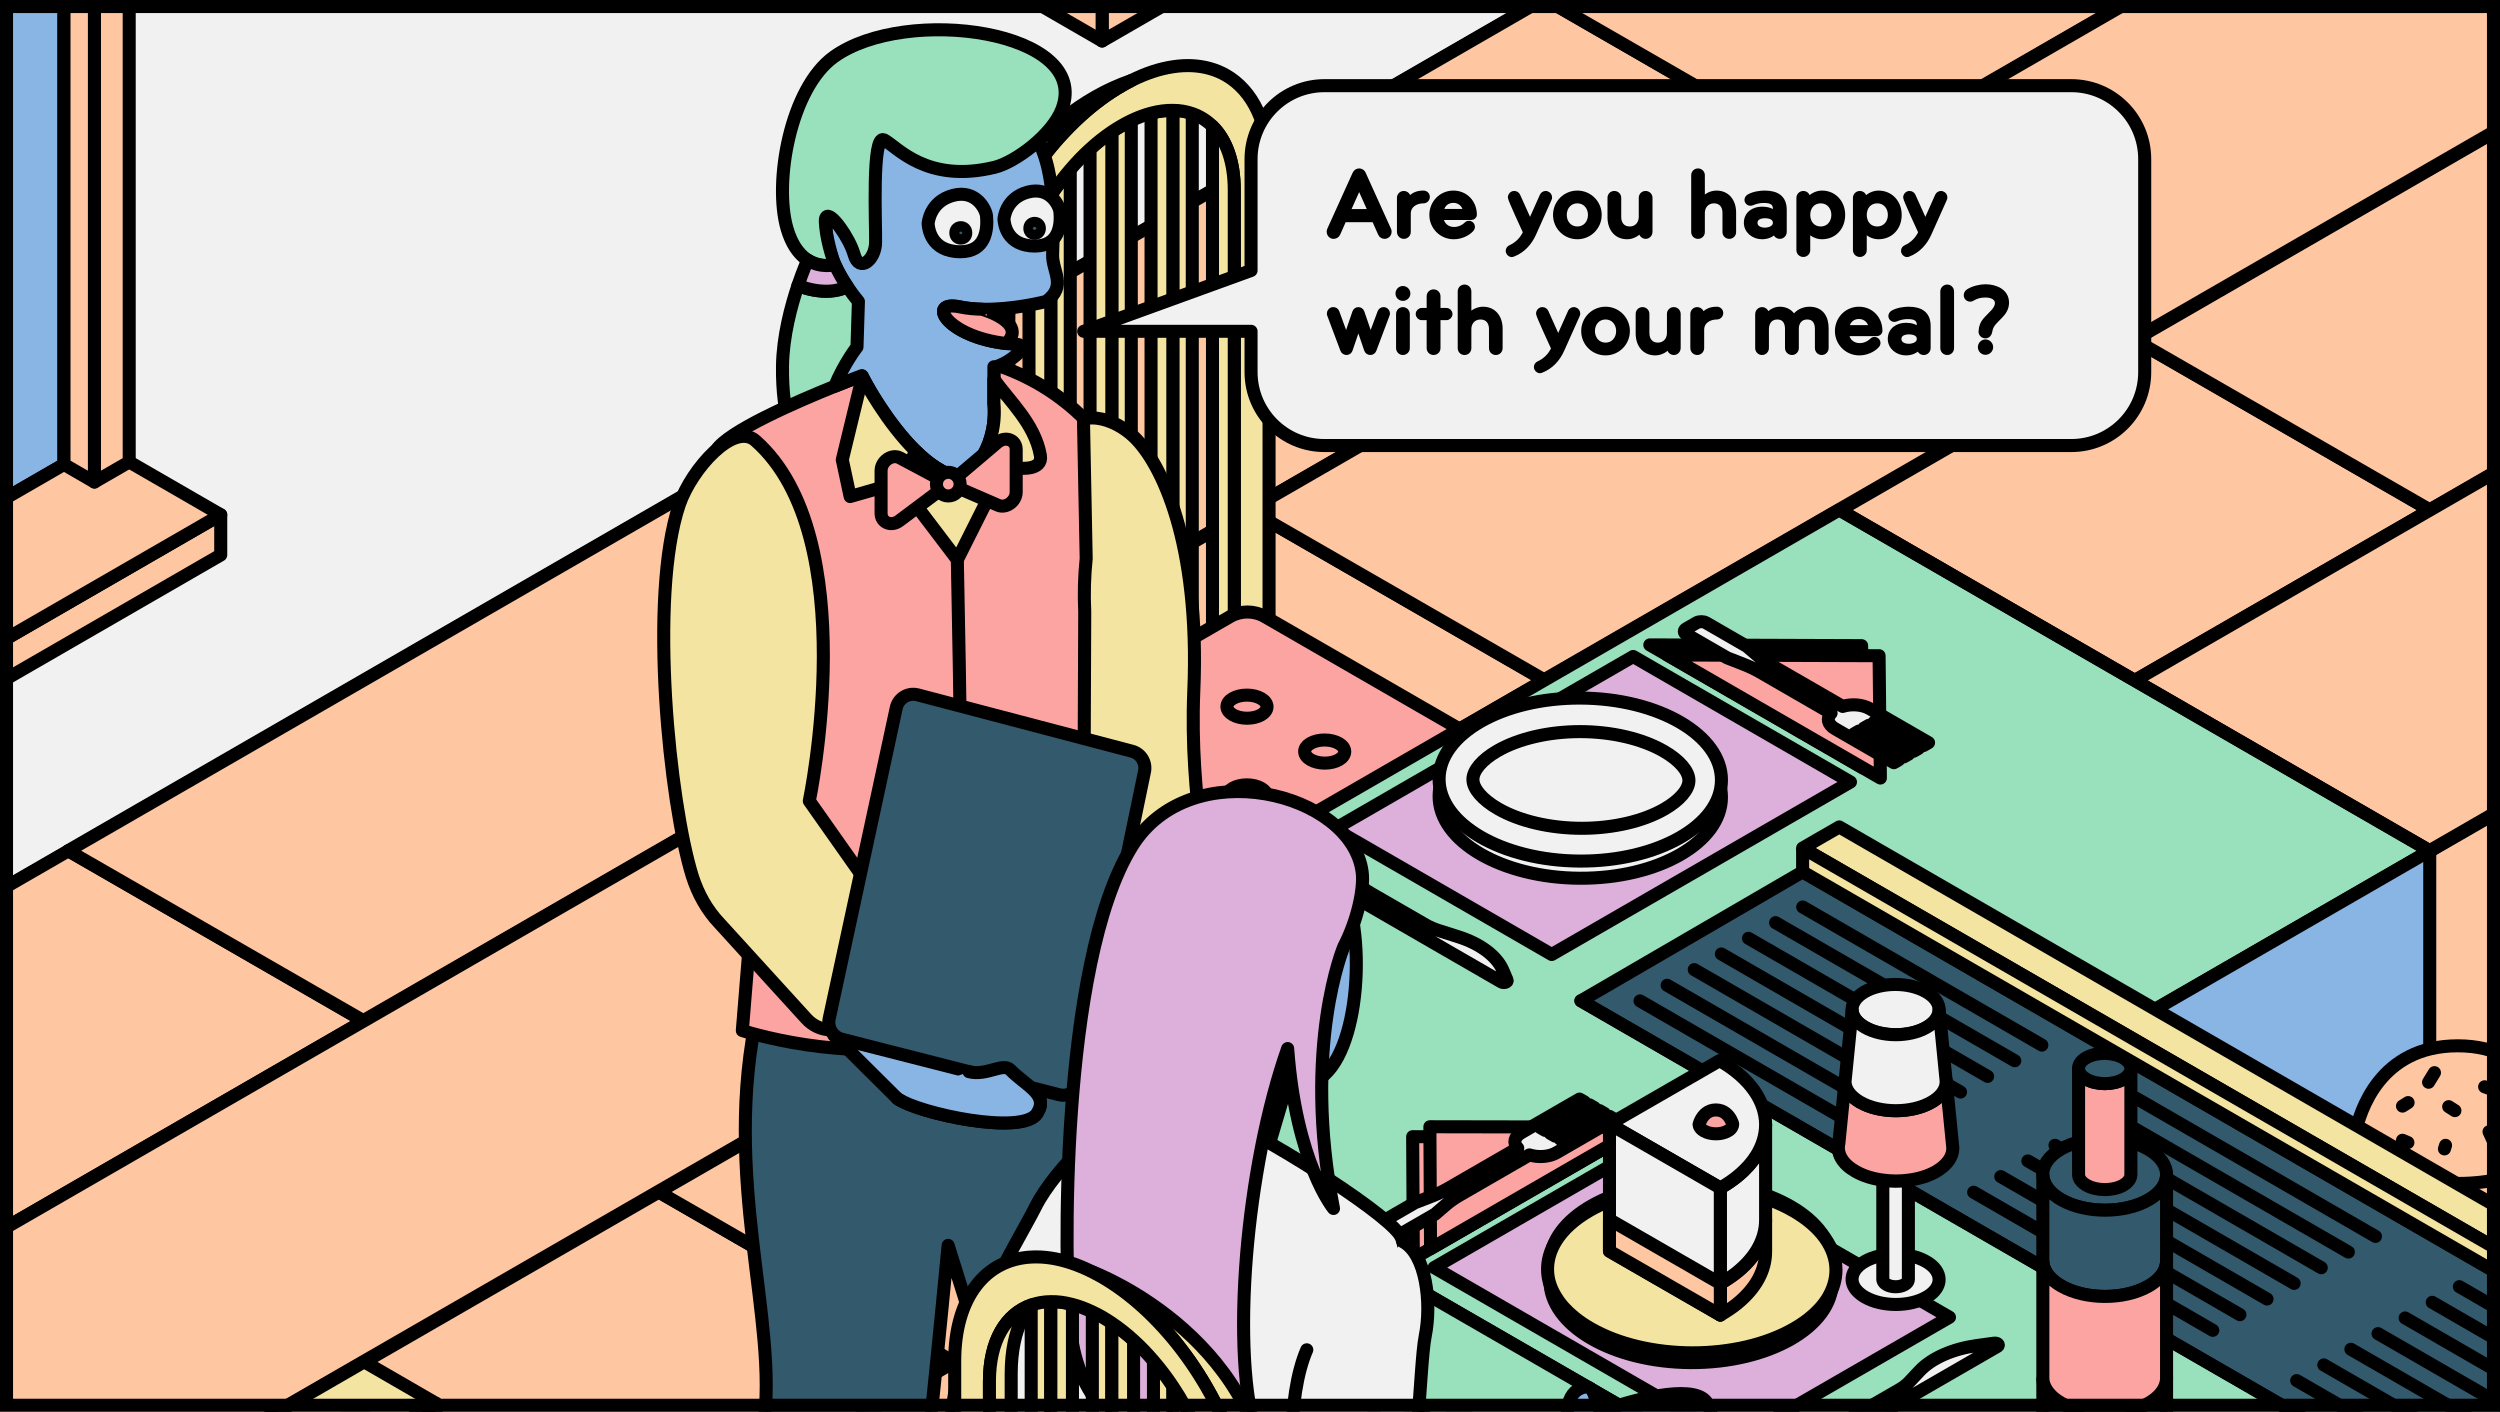 <?xml version="1.0" encoding="utf-8"?>
<!-- Generator: Adobe Illustrator 26.2.1, SVG Export Plug-In . SVG Version: 6.00 Build 0)  -->
<svg version="1.1" xmlns="http://www.w3.org/2000/svg" xmlns:xlink="http://www.w3.org/1999/xlink" x="0px" y="0px"
	 viewBox="0 0 574.971 324.686" enable-background="new 0 0 574.971 324.686" xml:space="preserve">
<rect x="0" y="0" width="574.971" height="324.686" fill="#808080" stroke="none"/>
<g id="Layer_4" display="none">
</g>
<g id="restaurant_walls">
</g>
<g id="restaurant_floor">
</g>
<g id="tables">
</g>
<g id="fence">
</g>
<g id="reception">
</g>
<g id="kitchen_floor_00000054956652455305707380000000205848265920542856_">
</g>
<g id="guides">
</g>
<g id="walls">
</g>
<g id="Layer_15" display="none">
</g>
<g id="kitchen">
</g>
<g id="people">
	<g id="restaurant_walls_00000052784905612418003590000012458998831676291003_">
		
			<polygon fill="#F1F1F2" stroke="#000000" stroke-width="3" stroke-linecap="round" stroke-linejoin="round" stroke-miterlimit="10" points="
			1712.907,-1127.593 -663.173,244.251 -663.161,744.588 1712.908,-627.249 		"/>
		<g>
			
				<polygon fill="#FFC7A1" stroke="#000000" stroke-width="3" stroke-linecap="round" stroke-linejoin="round" stroke-miterlimit="10" points="
				456.146,-107.592 456.146,-116.83 253.479,0.19 253.479,9.428 			"/>
			
				<polygon fill="#FFC7A1" stroke="#000000" stroke-width="3" stroke-linecap="round" stroke-linejoin="round" stroke-miterlimit="10" points="
				456.15,-116.834 253.48,0.186 233.44,-11.394 225.44,-16.014 420.1,-128.414 428.1,-133.034 			"/>
			
				<polygon fill="#FFC7A1" stroke="#000000" stroke-width="3" stroke-linecap="round" stroke-linejoin="round" stroke-miterlimit="10" points="
				225.435,-16.011 225.435,-6.773 253.479,9.428 253.479,0.19 			"/>
		</g>
		<g>
			<polygon fill="#89B5E5" stroke="#000000" stroke-width="3" stroke-linejoin="round" stroke-miterlimit="10" points="
				22.719,-53.228 22.719,102.192 14.719,106.812 -179.941,219.212 -179.941,63.812 -145.361,4.172 -11.831,-72.928 			"/>
			<polygon fill="#89B5E5" stroke="#000000" stroke-width="3" stroke-linejoin="round" stroke-miterlimit="10" points="
				22.714,-53.225 22.714,102.194 14.714,106.815 14.714,-48.585 -11.806,-63.705 -139.516,10.035 -171.946,65.965 
				-171.946,214.595 -179.946,219.215 -179.946,63.815 -145.366,4.175 -11.836,-72.925 			"/>
			
				<polygon fill="#FFC7A1" stroke="#000000" stroke-width="3" stroke-linecap="round" stroke-linejoin="round" stroke-miterlimit="10" points="
				50.766,127.634 50.766,118.396 -151.901,235.416 -151.901,244.654 			"/>
			
				<polygon fill="#FFC7A1" stroke="#000000" stroke-width="3" stroke-linecap="round" stroke-linejoin="round" stroke-miterlimit="10" points="
				50.769,118.392 -151.901,235.412 -171.941,223.832 -179.941,219.212 14.719,106.812 22.719,102.192 			"/>
			
				<polygon fill="#FFC7A1" stroke="#000000" stroke-width="3" stroke-linecap="round" stroke-linejoin="round" stroke-miterlimit="10" points="
				29.714,-49.182 29.714,106.238 21.714,110.858 21.714,-44.541 -4.807,-59.662 -132.517,14.079 -164.947,70.008 -164.947,218.639 
				-172.947,223.258 -172.947,67.858 -138.366,8.219 -4.837,-68.881 			"/>
			
				<polygon fill="#FFC7A1" stroke="#000000" stroke-width="3" stroke-linecap="round" stroke-linejoin="round" stroke-miterlimit="10" points="
				21.714,-44.541 21.714,110.858 14.719,106.812 14.714,-48.585 			"/>
		</g>
	</g>
	<g id="restaurant_floor_00000011013699788742128100000016939083572809804679_">
		<g>
			<polygon fill="#99E0BC" points="-663.203,744.591 423.043,1371.708 1305.597,1881.251 2255.947,1332.75 3681.92,509.561 
				1712.93,-627.231 			"/>
		</g>
		<g>
			
				<polygon fill="#FFC7A1" stroke="#000000" stroke-width="3" stroke-linecap="round" stroke-linejoin="round" stroke-miterlimit="10" points="
				-323.729,391.822 694.594,979.755 1305.587,626.998 2255.947,1175.764 3681.92,352.575 1712.93,-784.217 			"/>
			<g>
				<g>
					
						<polygon fill="#FFC7A1" stroke="#000000" stroke-width="3" stroke-linecap="round" stroke-linejoin="round" stroke-miterlimit="10" points="
						15.729,195.663 83.599,234.838 -255.88,430.72 -323.763,391.629 					"/>
					
						<polygon fill="#FFC7A1" stroke="#000000" stroke-width="3" stroke-linecap="round" stroke-linejoin="round" stroke-miterlimit="10" points="
						355.169,-0.313 423.04,38.862 83.56,234.744 15.678,195.653 					"/>
					
						<polygon fill="#FFC7A1" stroke="#000000" stroke-width="3" stroke-linecap="round" stroke-linejoin="round" stroke-miterlimit="10" points="
						694.609,-196.289 762.48,-157.114 423,38.768 355.118,-0.323 					"/>
				</g>
				<g>
					
						<polygon fill="#FFC7A1" stroke="#000000" stroke-width="3" stroke-linecap="round" stroke-linejoin="round" stroke-miterlimit="10" points="
						151.532,274.145 219.402,313.32 -120.077,509.202 -187.96,470.111 					"/>
					
						<polygon fill="#FFC7A1" stroke="#000000" stroke-width="3" stroke-linecap="round" stroke-linejoin="round" stroke-miterlimit="10" points="
						490.972,78.169 558.842,117.344 219.363,313.226 151.481,274.135 					"/>
					
						<polygon fill="#FFC7A1" stroke="#000000" stroke-width="3" stroke-linecap="round" stroke-linejoin="round" stroke-miterlimit="10" points="
						830.412,-117.807 898.283,-78.632 558.803,117.25 490.921,78.159 					"/>
				</g>
				<g>
					
						<polygon fill="#FFC7A1" stroke="#000000" stroke-width="3" stroke-linecap="round" stroke-linejoin="round" stroke-miterlimit="10" points="
						626.749,156.559 694.62,195.734 355.14,391.616 287.258,352.526 					"/>
				</g>
				<g>
					
						<polygon fill="#FFC7A1" stroke="#000000" stroke-width="3" stroke-linecap="round" stroke-linejoin="round" stroke-miterlimit="10" points="
						762.502,234.858 830.372,274.033 490.892,469.915 423.01,430.825 					"/>
				</g>
				<g>
					
						<polygon fill="#FFC7A1" stroke="#000000" stroke-width="3" stroke-linecap="round" stroke-linejoin="round" stroke-miterlimit="10" points="
						898.251,313.265 966.121,352.44 626.642,548.322 558.759,509.231 					"/>
				</g>
				<g>
					
						<polygon fill="#FFC7A1" stroke="#000000" stroke-width="3" stroke-linecap="round" stroke-linejoin="round" stroke-miterlimit="10" points="
						-52.149,313.243 15.721,352.418 -323.759,548.3 -391.641,509.209 					"/>
					
						<polygon fill="#FFC7A1" stroke="#000000" stroke-width="3" stroke-linecap="round" stroke-linejoin="round" stroke-miterlimit="10" points="
						287.291,117.267 355.161,156.442 15.682,352.324 -52.201,313.233 					"/>
					
						<polygon fill="#FFC7A1" stroke="#000000" stroke-width="3" stroke-linecap="round" stroke-linejoin="round" stroke-miterlimit="10" points="
						626.731,-78.709 694.601,-39.534 355.122,156.348 287.24,117.258 					"/>
				</g>
				<g>
					
						<polygon fill="#FFC7A1" stroke="#000000" stroke-width="3" stroke-linecap="round" stroke-linejoin="round" stroke-miterlimit="10" points="
						423.134,195.696 491.004,234.871 151.525,430.753 83.642,391.662 					"/>
					
						<polygon fill="#FFC7A1" stroke="#000000" stroke-width="3" stroke-linecap="round" stroke-linejoin="round" stroke-miterlimit="10" points="
						762.574,-0.28 830.444,38.895 490.965,234.777 423.083,195.687 					"/>
				</g>
				<g>
					
						<polygon fill="#FFC7A1" stroke="#000000" stroke-width="3" stroke-linecap="round" stroke-linejoin="round" stroke-miterlimit="10" points="
						558.92,274.092 626.791,313.268 287.311,509.15 219.429,470.059 					"/>
					
						<polygon fill="#FFC7A1" stroke="#000000" stroke-width="3" stroke-linecap="round" stroke-linejoin="round" stroke-miterlimit="10" points="
						898.361,78.116 966.231,117.292 626.751,313.174 558.869,274.083 					"/>
				</g>
			</g>
		</g>
	</g>
	<g id="tables_00000056412374935017255140000003387265435075716263_">
		<g>
			<g>
				<g>
					<polygon fill="#F4E4A2" stroke="#000000" stroke-width="3" stroke-linejoin="round" stroke-miterlimit="10" points="
						286.896,140.743 219.008,179.93 286.911,219.125 354.799,179.938 					"/>
					<path fill="#FCA4A2" stroke="#000000" stroke-width="3" stroke-linejoin="round" stroke-miterlimit="10" d="M290.909,204.034
						v7.01c-2.47,1.43-5.52,1.43-8,0v-7.01C285.389,205.465,288.439,205.465,290.909,204.034z"/>
					<path fill="#FFFFFF" stroke="#000000" stroke-width="3" stroke-linejoin="round" stroke-miterlimit="10" d="M338.729,176.434
						l-47.82,27.6c-2.47,1.43-5.52,1.43-8,0l-47.83-27.6l47.82-27.6c2.47-1.43,5.52-1.43,8,0L338.729,176.434z"/>
					<g>
						<path fill="#F4E4A2" stroke="#000000" stroke-width="3" stroke-linejoin="round" stroke-miterlimit="10" d="M246.144,39.01
							v131.039l-4.476,2.584V44.931C243.046,42.851,244.545,40.862,246.144,39.01z"/>
						<path fill="#F4E4A2" stroke="#000000" stroke-width="3" stroke-linejoin="round" stroke-miterlimit="10" d="M260.182,27.741
							v134.203l-4.476,2.584V30.325c0.739-0.507,1.479-0.969,2.238-1.407C258.703,28.48,259.443,28.088,260.182,27.741z"/>
						<path fill="#F4E4A2" stroke="#000000" stroke-width="3" stroke-linejoin="round" stroke-miterlimit="10" d="M274.21,26.131
							v127.713l-4.476,2.584V25.379C271.333,25.385,272.831,25.643,274.21,26.131z"/>
					</g>
					<path fill="#F4E4A2" stroke="#000000" stroke-width="3" stroke-linejoin="round" stroke-miterlimit="10" d="M241.668,44.93
						v127.7l-5.01-2.89V53.99C238.058,50.86,239.748,47.8,241.668,44.93z"/>
					<path fill="#F4E4A2" stroke="#000000" stroke-width="3" stroke-linejoin="round" stroke-miterlimit="10" d="M255.709,30.32
						v134.21l-5.01-2.89V34.29C252.308,32.82,253.978,31.49,255.709,30.32z"/>
					<path fill="#F4E4A2" stroke="#000000" stroke-width="3" stroke-linejoin="round" stroke-miterlimit="10" d="M269.738,25.38
						v131.05l-5.01-2.89V26.04C266.478,25.57,268.159,25.36,269.738,25.38z"/>
					<path fill="#F4E4A2" stroke="#000000" stroke-width="3" stroke-linejoin="round" stroke-miterlimit="10" d="M291.868,39.07
						v104.58l-8,4.62V43.69c0-6.55-1.86-11.55-5.01-14.66c-1.33-1.31-2.89-2.29-4.65-2.9c-1.38-0.49-2.88-0.75-4.47-0.75
						c-1.58-0.02-3.26,0.19-5.01,0.66c-1.47,0.39-2.99,0.95-4.55,1.7c-0.74,0.35-1.48,0.74-2.23,1.18c-0.76,0.44-1.5,0.9-2.24,1.4
						c-1.73,1.17-3.4,2.5-5.01,3.97c-1.59,1.44-3.11,3.03-4.55,4.72c-1.6,1.85-3.1,3.84-4.48,5.92c-1.92,2.87-3.61,5.93-5.01,9.06
						c-2.93,6.5-4.64,13.34-4.64,19.64v104.58l-8,4.61V78.24c0-14.72,7.13-31.65,17.65-44.33c1.43-1.73,2.93-3.37,4.48-4.93
						c3-3.02,6.21-5.68,9.56-7.86c0.74-0.49,1.49-0.94,2.24-1.37c0.74-0.44,1.49-0.85,2.23-1.22c3.34-1.67,6.55-2.72,9.56-3.17
						c1.54-0.24,3.03-0.32,4.47-0.25c2.85,0.15,5.45,0.88,7.73,2.18C288.068,20.8,291.868,28.33,291.868,39.07z"/>
					<path fill="#F4E4A2" stroke="#000000" stroke-width="3" stroke-linejoin="round" stroke-miterlimit="10" d="M283.868,43.69
						v104.58l-5.01-2.89V29.03C282.008,32.14,283.868,37.14,283.868,43.69z"/>
					<path fill="#F4E4A2" stroke="#000000" stroke-width="3" stroke-linejoin="round" stroke-miterlimit="10" d="M260.178,18.53
						c-0.74,0.37-1.49,0.78-2.23,1.22c-0.75,0.43-1.5,0.88-2.24,1.37c-3.35,2.18-6.56,4.84-9.56,7.86c-1.55,1.56-3.05,3.2-4.48,4.93
						c-10.52,12.68-17.65,29.61-17.65,44.33v104.58l-5.01-2.89c0,0,0-80.6,0-105.59C219.008,52.911,237.878,26.11,260.178,18.53z"/>
					<path fill="#FCA4A2" stroke="#000000" stroke-width="3" stroke-linejoin="round" stroke-miterlimit="10" d="M341.799,172.925
						v0.01c0,1.01-0.5,2.02-1.5,2.6l-1.57,0.9l-47.82,27.6c-2.47,1.43-5.52,1.43-8,0l-47.83-27.6l-1.57-0.91
						c-1-0.58-1.5-1.59-1.5-2.6c0-1.01,0.5-2.02,1.5-2.6l49.39-28.51c2.47-1.42,5.52-1.42,8,0l49.4,28.52
						C341.299,170.905,341.799,171.914,341.799,172.925z"/>
					
						<ellipse transform="matrix(0.005 -1 1 0.005 122.763 448.618)" fill="#FCA4A2" stroke="#000000" stroke-width="3" stroke-linejoin="round" stroke-miterlimit="10" cx="286.905" cy="162.595" rx="2.66" ry="4.608"/>
					
						<ellipse transform="matrix(0.005 -1 1 0.005 130.218 476.769)" fill="#FCA4A2" stroke="#000000" stroke-width="3" stroke-linejoin="round" stroke-miterlimit="10" cx="304.784" cy="172.923" rx="2.66" ry="4.608"/>
					
						<ellipse transform="matrix(0.005 -1 1 0.005 102.113 469.155)" fill="#FCA4A2" stroke="#000000" stroke-width="3" stroke-linejoin="round" stroke-miterlimit="10" cx="286.905" cy="183.245" rx="2.66" ry="4.608"/>
					
						<ellipse transform="matrix(0.005 -1 1 0.005 94.644 440.988)" fill="#FCA4A2" stroke="#000000" stroke-width="3" stroke-linejoin="round" stroke-miterlimit="10" cx="269.01" cy="172.916" rx="2.66" ry="4.608"/>
					<path fill="#FCA4A2" stroke="#000000" stroke-width="3" stroke-linejoin="round" stroke-miterlimit="10" d="M282.908,204.03
						v7.01l-49.4-28.51c-1-0.58-1.5-1.59-1.5-2.6v-7.01c0,1.01,0.5,2.02,1.5,2.6l1.57,0.91L282.908,204.03z"/>
					<path fill="#FCA4A2" stroke="#000000" stroke-width="3" stroke-linejoin="round" stroke-miterlimit="10" d="M341.798,172.93v7
						c0,1.01-0.5,2.03-1.5,2.61l-49.39,28.5v-7.01l47.82-27.6l1.57-0.9C341.298,174.95,341.798,173.94,341.798,172.93z"/>
					<polygon fill="#F4E4A2" stroke="#000000" stroke-width="3" stroke-linejoin="round" stroke-miterlimit="10" points="
						219.008,179.93 219.054,192.516 286.942,231.736 286.911,219.125 					"/>
					<polygon fill="#F4E4A2" stroke="#000000" stroke-width="3" stroke-linejoin="round" stroke-miterlimit="10" points="
						286.911,219.125 354.799,179.938 354.735,192.558 286.942,231.736 					"/>
					<polygon fill="#F4E4A2" stroke="#000000" stroke-width="3" stroke-linejoin="round" stroke-miterlimit="10" points="
						225.784,196.396 225.784,274.826 219.054,270.906 219.054,192.516 					"/>
					<polygon fill="#F4E4A2" stroke="#000000" stroke-width="3" stroke-linejoin="round" stroke-miterlimit="10" points="
						286.938,231.74 286.918,310.13 280.178,306.23 280.178,227.83 					"/>
					<polygon fill="#F4E4A2" stroke="#000000" stroke-width="3" stroke-linejoin="round" stroke-miterlimit="10" points="
						293.628,227.85 293.628,306.24 286.918,310.13 286.938,231.74 					"/>
					<polygon fill="#F4E4A2" stroke="#000000" stroke-width="3" stroke-linejoin="round" stroke-miterlimit="10" points="
						354.736,192.558 354.736,270.958 348.006,274.827 348.006,196.438 					"/>
				</g>
				<polygon fill="#F4E4A2" stroke="#000000" stroke-width="3" stroke-linejoin="round" stroke-miterlimit="10" points="
					348.006,196.438 348.006,274.827 341.286,270.938 341.286,200.327 				"/>
				<polygon fill="#F4E4A2" stroke="#000000" stroke-width="3" stroke-linejoin="round" stroke-miterlimit="10" points="
					232.504,200.276 232.504,270.926 225.784,274.826 225.784,196.396 				"/>
			</g>
		</g>
		<g>
			<g>
				<g>
					
						<path fill-rule="evenodd" clip-rule="evenodd" fill="#33596D" stroke="#000000" stroke-width="3" stroke-linecap="round" stroke-linejoin="round" stroke-miterlimit="10" d="
						M262.77,410.623c0,0-11.08,18.08-32.04,9.83l-5.13-109.95l-7.54-24.08c-3.72,38.87-8.53,83.41-10.16,96.78
						c-2.71,23.01-4.29,37.98-4.29,37.98c-16.67,13.78-30.84,6.55-35.03-2.64c-0.84-6.22,3.26-66,6.98-90.35
						c3.73-24.25-9.87-57.59-1.21-96.02c4.98-4.69,15.06-6.22,25-5.521l-0.49-1.56l12.39-23.66l36.9,15.69l13.51,86.58
						L262.77,410.623z"/>
					<g>
						<path fill="#EFC59F" d="M243.115,102.389c-0.454,3.076-3.493,6.246-7.405,8.893c-1.586,1.075-3.315,2.057-5.079,2.917
							c-4.625,2.263-9.455,3.647-12.395,3.394c-1.916-0.159-3.707-0.365-5.391-0.617c-3.208-0.477-6.006-1.122-8.439-1.898
							c-17.26-5.498-15.942-17.729-12.44-26.229c3.698-1.496,6.238-2.45,6.238-2.45s0.045,0.103,0.134,0.3l-0.045-0.206
							c0.838,1.861,11.174,20.88,21.885,23.218c0.651,0.028,1.31-0.019,1.969-0.131c0.009,0,0.009-0.009,0.018-0.009
							c2.156-1.767,6.879-7.116,6.487-15.868c-0.018-0.346-0.036-0.692-0.071-1.047v-8.305l0.606-0.047
							c0.143-0.037,0.276-0.094,0.41-0.15c0,0.037,0,0.075,0.009,0.122c0.08,1.066,0.143,2.169,0.187,3.301
							C229.981,91.925,243.775,98.611,243.115,102.389z"/>
						<g>
							<path fill-rule="evenodd" clip-rule="evenodd" fill="#EFC59F" d="M229.188,84.305c-0.196,0.084-0.401,0.15-0.606,0.196v-0.15
								L229.188,84.305z"/>
						</g>
					</g>
					<path fill="#F4E4A2" stroke="#000000" stroke-width="3" stroke-linejoin="round" stroke-miterlimit="10" d="M244.716,100.471
						c3.27-7.238,11.832-4.148,16.071-0.006c6.301,5.978,15.231,24.317,13.773,58.514c-1.04,24.409,4.156,46.703,4.156,46.703
						l-16.468,18.491c-2.911-3.6-7.182-9.166-9.067-13.481C243.137,187.695,240.704,109.318,244.716,100.471L244.716,100.471z"/>
					
						<path fill-rule="evenodd" clip-rule="evenodd" fill="#99E0BC" stroke="#000000" stroke-width="3" stroke-linejoin="round" stroke-miterlimit="10" d="
						M203.845,65.249v7.27l-3.84,17.11l-2.69,12.01h-14.45c0,0-3.05-5.43-2.9-17.39c0.08-6.83,1.96-13.84,3.56-18.59
						c0,0,6.23,2.78,11.37,0.28c-1.12-1.65-2.08-3.34-2.85-5.05l-0.08-0.01c0,0-3.12,0.9-6.2-1.07l2.98-1.11l2.15-0.8l0.18,0.1
						L203.845,65.249z"/>
					<g>
						<path fill="#FCA4A2" stroke="#000000" stroke-width="3" stroke-linejoin="round" stroke-miterlimit="10" d="M249.175,96.133
							l0.635,32.334c-0.422,4.058-0.534,8.143-0.333,12.218l-0.302,75.069c-7.352,9.977-18.918,20.235-33.077,23.759
							c-21.431,5.377-45.374-2.497-45.374-2.497l5.302-65.07l-5.115-1.122l-12.395-4.797c0-28.781,2.326-56.505,6.247-62.518
							c2.7-4.283,18.294-11.062,27.205-14.662c3.698-1.496,6.238-2.45,6.238-2.45s0.045,0.103,0.134,0.3l-0.045-0.206
							c0.838,1.861,11.174,20.88,21.885,23.218c0.649,0.028,1.308-0.019,1.966-0.13c0.007-0.003,0.014-0.006,0.021-0.009
							c2.156-1.767,6.88-7.115,6.488-15.869c-0.018-0.346-0.036-0.692-0.071-1.047v-8.303l0.606-0.047l0.419-0.028l0.463-0.028
							C237.804,86.979,244.14,91.196,249.175,96.133z"/>
					</g>
					<path fill="#F4E4A2" stroke="#000000" stroke-width="3" stroke-linejoin="round" stroke-miterlimit="10" d="M220.175,128.719
						c0,0,0.899,44.754,1.006,66.326c0.107,21.573,2.137,42.021,2.137,42.021"/>
					<path fill="#89B5E5" stroke="#000000" stroke-width="3" stroke-linejoin="round" stroke-miterlimit="10" d="M240.605,69.329
						c0,0-0.01,0-0.02,0.01c-0.43,0.1-7.63,1.95-14.75,1.78c-1.74-0.04-3.49-0.2-5.12-0.54c-7.73-1.6-3.08,6.89,10.75,8.43
						c0.83,0.1,1.69,0.16,2.59,0.2c0.79,0.04,1.15,1.05,0.58,1.62c-1.46,1.46-3.13,2.59-5.04,3.33c-0.13,0.05-0.26,0.11-0.41,0.15
						l-0.6,0.04v8.31c0.03,0.35,0.05,0.7,0.07,1.04c0.23,5.14-1.3,9.11-3.05,11.86c-1.22,1.94-2.55,3.28-3.44,4.01
						c-0.01,0-0.01,0.01-0.02,0.01c-0.66,0.11-1.32,0.16-1.97,0.13c-3.33-0.73-6.62-3.07-9.6-6c-4.59-4.52-8.45-10.45-10.57-14.08
						c-0.93-1.6-1.53-2.75-1.71-3.14l0.04,0.21c-0.09-0.2-0.13-0.3-0.13-0.3s-2.54,0.95-6.24,2.45c2.15-5.23,5.13-9.05,5.13-9.05
						l0.33-10.46c-0.91-1.11-1.76-2.24-2.53-3.4c-1.12-1.65-2.08-3.34-2.85-5.05c-0.13-0.29-0.25-0.57-0.36-0.85
						c-0.01-0.03-0.02-0.05-0.03-0.08c-0.29-0.68-0.55-1.37-0.76-2.06c-0.6-1.88-0.95-3.77-0.98-5.62c-0.03-0.77,0-1.54,0.09-2.3
						c0-0.02,0-0.03,0.01-0.05c1.88-15.38,14.64-27.72,33.44-26.6c9.29,0.53,14.08,5.2,16.49,11.72c2.48,6.69,2.43,15.33,2.15,23.44
						C241.935,62.409,245.485,65.749,240.605,69.329z"/>
					
						<path fill-rule="evenodd" clip-rule="evenodd" fill="#99E0BC" stroke="#000000" stroke-width="3" stroke-linejoin="round" stroke-miterlimit="10" d="
						M228.825,38.459c-15.74,3.85-22.51-4.73-25.49-6.28c-2.89-1.57-1.87,19.56-1.96,23.521c0,4.01-3.73,7.18-4.94,2.83
						c-1.05-3.77-5.46-10-6.42-8.6c-0.16,0.21-0.23,0.61-0.19,1.22c0.02,0.37,0.04,0.75,0.09,1.13c0.2,1.98,0.7,4.09,1.16,5.72
						c0.21,0.78,0.42,1.46,0.58,1.96c0.01,0.03,0.02,0.05,0.03,0.08c0.17,0.53,0.28,0.84,0.28,0.84s-3.12,0.9-6.2-1.07
						c-0.16-0.1-0.32-0.21-0.48-0.33c-1.65-1.23-3.24-3.34-4.28-6.92c-3.08-10.61,0.71-32.25,10.78-39.49
						c16.67-11.98,59.293-5.962,52.46,12.02C241.972,31.07,233.495,37.289,228.825,38.459z"/>
					<path fill="#EFC59F" d="M220.179,109.71c-11.477-0.346-20.664-20.328-21.841-23.012l-0.045-0.206
						C199.131,88.354,209.468,107.373,220.179,109.71z"/>
					<path fill="#EFC59F" d="M222.166,109.57c2.156-1.767,6.879-7.116,6.487-15.868C229.366,105.774,222.576,109.364,222.166,109.57
						z"/>
					<path fill="#F4E4A2" stroke="#000000" stroke-width="3" stroke-linejoin="round" stroke-miterlimit="10" d="M220.175,109.709
						l-13.02,1.87l-5,0.72l-6.63,1.9l-1.81-8.47l4.62-19.03l-0.04-0.21c0.58,1.28,5.67,10.72,12.28,17.22
						C213.555,106.639,216.845,108.979,220.175,109.709z"/>
					<path fill="#F4E4A2" stroke="#000000" stroke-width="3" stroke-linejoin="round" stroke-miterlimit="10" d="M234.195,107.649
						l-4.57,0.73l-7.48,1.2c0.01,0,0.01-0.01,0.02-0.01c0.89-0.73,2.22-2.07,3.44-4.01c1.75-2.75,3.28-6.72,3.05-11.86
						c-0.02-0.34-0.04-0.69-0.07-1.04v-5.47c3.36,4.86,9.41,10.19,10.69,17.55C239.915,108.399,234.195,107.649,234.195,107.649z"/>
				</g>
				<path fill="#F4E4A2" stroke="#000000" stroke-width="3" stroke-linejoin="round" stroke-miterlimit="10" d="M230.185,108.779
					l-10.01,19.94l-13.02-17.14l3.41-7.87h0.01c2.98,2.93,6.27,5.27,9.6,6c0.65,0.03,1.31-0.02,1.97-0.13
					c0.01,0,0.01-0.01,0.02-0.01c0.89-0.73,2.22-2.07,3.44-4.01l4.02,2.82L230.185,108.779z"/>
				<g>
					<path fill="#FCA4A2" stroke="#000000" stroke-width="3" stroke-linejoin="round" stroke-miterlimit="10" d="M202.639,108.269
						v9.793c0,2.141,2.329,3.103,4.173,1.723l11.363-8.506l-11.198-5.969C205.142,104.332,202.639,106.039,202.639,108.269z"/>
					<path fill="#FCA4A2" stroke="#000000" stroke-width="3" stroke-linejoin="round" stroke-miterlimit="10" d="M233.71,103.372
						v9.793c0,2.141-2.329,3.837-4.173,3.038l-11.363-4.925l11.198-9.499C231.208,100.224,233.71,101.143,233.71,103.372z"/>
					
						<circle fill="#FCA4A2" stroke="#000000" stroke-width="3" stroke-linejoin="round" stroke-miterlimit="10" cx="218.094" cy="111.346" r="2.723"/>
				</g>
				
					<path fill="#F1F1F2" stroke="#000000" stroke-width="3" stroke-linecap="round" stroke-linejoin="round" stroke-miterlimit="10" d="
					M220.865,57.899c-0.855,0-1.604-0.093-2.263-0.243c-2.673-0.599-3.956-2.272-4.571-3.74c-0.57-1.356-0.57-2.534-0.57-2.534
					s0.321-4.984,5.685-6.433c5.373-1.45,7.61,3.282,7.744,4.731C227.174,52.849,226.71,57.899,220.865,57.899z"/>
				
					<ellipse fill="#33596D" stroke="#000000" stroke-width="3" stroke-linecap="round" stroke-linejoin="round" stroke-miterlimit="10" cx="220.973" cy="53.563" rx="1.144" ry="1.2"/>
				
					<path fill="#F1F1F2" stroke="#000000" stroke-width="3" stroke-linecap="round" stroke-linejoin="round" stroke-miterlimit="10" d="
					M238,56.59c-0.811,0-1.533-0.084-2.165-0.234c-2.557-0.57-3.796-2.179-4.384-3.581c-0.544-1.29-0.544-2.422-0.544-2.422
					s0.312-4.778,5.453-6.162c5.142-1.393,7.289,3.142,7.414,4.535C244.051,51.755,243.605,56.59,238,56.59z"/>
				
					<ellipse fill="#33596D" stroke="#000000" stroke-width="3" stroke-linecap="round" stroke-linejoin="round" stroke-miterlimit="10" cx="237.948" cy="52.521" rx="1.096" ry="1.15"/>
				<path fill="#FCA4A2" stroke="#000000" stroke-width="3" stroke-linejoin="round" stroke-miterlimit="10" d="M231.469,79.012
					c-13.83-1.543-18.481-10.033-10.755-8.434c1.631,0.337,3.377,0.505,5.124,0.542C225.837,71.12,236.459,74.084,231.469,79.012z"
					/>
				
					<path fill-rule="evenodd" clip-rule="evenodd" fill="#DDAFDB" stroke="#000000" stroke-width="3" stroke-linejoin="round" stroke-miterlimit="10" d="
					M194.895,65.939c-5.14,2.5-11.37-0.28-11.37-0.28c1.2-3.56,2.24-5.85,2.24-5.85c3.08,1.97,6.2,1.07,6.2,1.07l0.08,0.01
					C192.815,62.599,193.775,64.289,194.895,65.939z"/>
			</g>
			<path fill="#89B5E5" stroke="#000000" stroke-width="3" stroke-linejoin="round" stroke-miterlimit="10" d="M207.562,218.323
				l0.248,0.146c4.223,2.673,8.952,4.156,13.944,3.823c4.347-0.28,8.941,0.39,8.685,3.894c-0.133,3.207-7.926,1.668-10.223,4.487
				c3.311,3.223,1.521,9.507,3.102,13.165c0.981,2.27,7.331,0.467,9.063,2.233c3.697,3.77,8.876,5.614,6.154,9.961
				c-3.189,5.228-27.138,0.118-32.13-3.365l-14.57-14.485C191.836,238.182,207.174,218.323,207.562,218.323L207.562,218.323z"/>
			<path fill="#F4E4A2" stroke="#000000" stroke-width="3" stroke-linejoin="round" stroke-miterlimit="10" d="M156.241,116.025
				c2.892-8.313,12.58-19.029,17.518-14.665c25.105,22.188,12.371,82.858,12.371,82.858l20.427,28.997
				c1.764,1.662,2.885,4.095,2.795,6.649c0,2.541-1.12,4.974-2.982,6.597l-9.975,8.459c-3.349,2.825-8.101,2.541-10.986-0.688
				l-19.945-21.895c-2.892-3.04-4.939-6.757-6.24-10.813C154.007,184.71,149.062,137.339,156.241,116.025L156.241,116.025z"/>
			
				<path fill="#33596D" stroke="#000000" stroke-width="3" stroke-linecap="round" stroke-linejoin="round" stroke-miterlimit="10" d="
				M190.702,234.29l15.419-71.459c0.481-2.228,2.723-3.604,4.927-3.025l49.277,12.958c2.057,0.541,3.331,2.597,2.9,4.68
				l-14.77,71.254c-0.463,2.233-2.697,3.628-4.907,3.064l-49.926-12.752C191.539,238.477,190.249,236.392,190.702,234.29z"/>
			
				<path fill="#89B5E5" stroke="#000000" stroke-width="3" stroke-linecap="round" stroke-linejoin="round" stroke-miterlimit="10" d="
				M222.85,246.475c4.11,1.05,7.799-2.169,9.531-0.403c3.697,3.77,8.876,5.614,6.154,9.961c-3.189,5.228-27.138,0.118-32.13-3.365"
				/>
		</g>
		
			<path fill="#F1F1F2" stroke="#000000" stroke-width="3" stroke-linecap="round" stroke-linejoin="round" stroke-miterlimit="10" d="
			M691.662,396.394c-6.936,0.435-14.306-0.472-20.41-1.625c-2.136-17.614-9.298-50.856-10.451-58.756
			c-1.228-8.41,5.821-34.036,3.515-46.264c-2.287-12.227-13.142-60.296-13.142-60.296s-18.211,75.963-22.576,90.873
			c-3.081,10.489-25.627,58.51-40.292,89.901c-6.728-1.984-13.758-5.121-19.164-7.767c3.705-13.191,5.916-37.06,9.544-49.25
			c4.195-14.136,15.667-38.988,18.351-42.428c2.665-3.439,0-24.474,1.72-47.416c1.72-22.943,13.261-97.985,13.261-97.985
			l82.551,6.102c0,0,2.253,122.083,2.631,134.707C697.482,315.905,690.773,366.572,691.662,396.394z"/>
		<g>
			<polygon fill="#99E0BC" stroke="#000000" stroke-width="3" stroke-linejoin="round" stroke-miterlimit="10" points="
				1237.685,117.27 626.695,470.03 287.245,274.05 287.265,195.65 423.015,117.27 558.815,195.67 490.925,234.86 626.695,313.25 
				966.115,117.26 830.344,38.87 762.455,78.08 626.685,-0.31 762.475,-78.71 898.235,-78.71 			"/>
			<polygon fill="#89B5E5" stroke="#000000" stroke-width="3" stroke-linejoin="round" stroke-miterlimit="10" points="
				558.815,195.67 558.815,223.94 558.802,274.05 490.923,234.861 			"/>
			<polygon fill="#99E0BC" stroke="#000000" stroke-width="3" stroke-linejoin="round" stroke-miterlimit="10" points="
				536.937,261.297 558.808,248.671 648.56,300.624 626.69,313.251 			"/>
			<g>
				<g>
					
						<path fill="#FFC7A1" stroke="#000000" stroke-width="3" stroke-linecap="round" stroke-linejoin="round" stroke-miterlimit="10" d="
						M588.168,266.343v0.07c0,1.522-0.445,3.032-1.323,4.472c-0.714,1.147-1.698,2.236-2.974,3.254
						c-0.702,0.551-1.487,1.078-2.353,1.581c-8.933,5.163-23.439,5.14-32.43-0.058c-0.901-0.515-1.721-1.077-2.447-1.662
						c-1.276-1.019-2.283-2.131-2.985-3.29c-0.773-1.23-1.218-2.529-1.323-3.817c-0.281-3.594,1.92-7.212,6.65-9.939
						c8.933-5.163,23.45-5.14,32.43,0.058C585.897,259.588,588.133,262.971,588.168,266.343z"/>
					
						<path fill="#FFC7A1" stroke="#000000" stroke-width="3" stroke-linecap="round" stroke-linejoin="round" stroke-miterlimit="10" d="
						M588.168,266.413v8.921c0,2.728-1.417,5.432-4.297,7.727c-0.702,0.551-1.487,1.077-2.353,1.581
						c-8.933,5.151-23.439,5.14-32.43-0.058c-0.901-0.515-1.721-1.078-2.447-1.674c-2.658-2.107-4.098-4.601-4.308-7.095v-8.921
						c0.105,1.288,0.55,2.587,1.323,3.817c0.702,1.159,1.709,2.271,2.985,3.29c0.726,0.585,1.545,1.147,2.447,1.662
						c8.991,5.198,23.497,5.222,32.43,0.058c0.866-0.503,1.651-1.03,2.353-1.581c1.276-1.018,2.26-2.107,2.974-3.254
						C587.723,269.445,588.168,267.935,588.168,266.413z"/>
				</g>
				<g>
					
						<path fill="#FFC7A1" stroke="#000000" stroke-width="3" stroke-linecap="round" stroke-linejoin="round" stroke-miterlimit="10" d="
						M588.906,261.69c0,1.992-2.006,4.337-5.366,6.261c-4.635,2.697-11.234,4.228-18.105,4.228c-6.938,0-13.633-1.558-18.376-4.296
						c-3.32-1.924-5.326-4.215-5.475-6.193c-0.013-0.081-0.013-0.135-0.013-0.216c0,0,0.054-0.42,0.203-1.125v-0.014
						c0.908-4.377,5.38-19.812,23.471-19.812c18.078,0,22.55,15.597,23.458,20.016c0.014,0.081,0.041,0.162,0.054,0.243
						C588.865,261.365,588.906,261.69,588.906,261.69z"/>
				</g>
				
					<line fill="none" stroke="#000000" stroke-width="3" stroke-linecap="round" stroke-linejoin="round" stroke-miterlimit="10" x1="552.546" y1="262.246" x2="553.789" y2="262.775"/>
				
					<line fill="none" stroke="#000000" stroke-width="3" stroke-linecap="round" stroke-linejoin="round" stroke-miterlimit="10" x1="552.546" y1="254.39" x2="553.834" y2="253.583"/>
				
					<line fill="none" stroke="#000000" stroke-width="3" stroke-linecap="round" stroke-linejoin="round" stroke-miterlimit="10" x1="562.191" y1="264.237" x2="562.451" y2="263.412"/>
				
					<line fill="none" stroke="#000000" stroke-width="3" stroke-linecap="round" stroke-linejoin="round" stroke-miterlimit="10" x1="563.167" y1="254.516" x2="564.6" y2="255.429"/>
				
					<line fill="none" stroke="#000000" stroke-width="3" stroke-linecap="round" stroke-linejoin="round" stroke-miterlimit="10" x1="558.545" y1="248.907" x2="559.9" y2="246.701"/>
				
					<line fill="none" stroke="#000000" stroke-width="3" stroke-linecap="round" stroke-linejoin="round" stroke-miterlimit="10" x1="572.933" y1="250.486" x2="571.436" y2="249.949"/>
				
					<line fill="none" stroke="#000000" stroke-width="3" stroke-linecap="round" stroke-linejoin="round" stroke-miterlimit="10" x1="572.446" y1="260.288" x2="573.42" y2="262.416"/>
			</g>
			
				<polygon fill="#33596D" stroke="#000000" stroke-width="3" stroke-linecap="round" stroke-linejoin="round" stroke-miterlimit="10" points="
				1048.905,96.419 1048.905,138.259 659.505,363.119 593.895,363.119 363.595,230.169 414.585,200.509 626.685,322.969 
				982.955,117.259 770.895,-5.171 821.905,-34.621 			"/>
			
				<line fill="none" stroke="#000000" stroke-width="3" stroke-linecap="round" stroke-linejoin="round" stroke-miterlimit="10" x1="593.895" y1="363.119" x2="363.595" y2="230.169"/>
			<polygon fill="#F4E4A2" stroke="#000000" stroke-width="3" stroke-linejoin="round" stroke-miterlimit="10" points="
				626.685,317.505 414.585,195.045 423.005,190.185 626.695,307.785 966.115,111.795 762.485,-5.775 770.895,-10.635 
				982.955,111.795 			"/>
			<polyline fill="#F4E4A2" stroke="#000000" stroke-width="3" stroke-linejoin="round" stroke-miterlimit="10" points="
				414.585,195.045 414.585,200.509 626.685,322.969 626.685,317.505 414.585,195.045 			"/>
			<g>
				
					<line fill="none" stroke="#000000" stroke-width="3" stroke-linecap="round" stroke-linejoin="round" stroke-miterlimit="10" x1="414.599" y1="208.602" x2="469.603" y2="240.358"/>
				
					<line fill="none" stroke="#000000" stroke-width="3" stroke-linecap="round" stroke-linejoin="round" stroke-miterlimit="10" x1="408.364" y1="212.202" x2="463.368" y2="243.958"/>
				
					<line fill="none" stroke="#000000" stroke-width="3" stroke-linecap="round" stroke-linejoin="round" stroke-miterlimit="10" x1="402.129" y1="215.801" x2="457.133" y2="247.558"/>
				
					<line fill="none" stroke="#000000" stroke-width="3" stroke-linecap="round" stroke-linejoin="round" stroke-miterlimit="10" x1="395.894" y1="219.401" x2="450.898" y2="251.157"/>
				
					<line fill="none" stroke="#000000" stroke-width="3" stroke-linecap="round" stroke-linejoin="round" stroke-miterlimit="10" x1="389.659" y1="223.001" x2="444.663" y2="254.757"/>
				
					<line fill="none" stroke="#000000" stroke-width="3" stroke-linecap="round" stroke-linejoin="round" stroke-miterlimit="10" x1="383.424" y1="226.601" x2="438.428" y2="258.357"/>
				
					<line fill="none" stroke="#000000" stroke-width="3" stroke-linecap="round" stroke-linejoin="round" stroke-miterlimit="10" x1="377.189" y1="230.2" x2="432.193" y2="261.957"/>
			</g>
			<g>
				
					<line fill="none" stroke="#000000" stroke-width="3" stroke-linecap="round" stroke-linejoin="round" stroke-miterlimit="10" x1="491.327" y1="252.603" x2="546.33" y2="284.359"/>
				
					<line fill="none" stroke="#000000" stroke-width="3" stroke-linecap="round" stroke-linejoin="round" stroke-miterlimit="10" x1="485.092" y1="256.203" x2="540.095" y2="287.959"/>
				
					<line fill="none" stroke="#000000" stroke-width="3" stroke-linecap="round" stroke-linejoin="round" stroke-miterlimit="10" x1="478.857" y1="259.803" x2="533.86" y2="291.559"/>
				
					<line fill="none" stroke="#000000" stroke-width="3" stroke-linecap="round" stroke-linejoin="round" stroke-miterlimit="10" x1="472.622" y1="263.402" x2="527.625" y2="295.159"/>
				
					<line fill="none" stroke="#000000" stroke-width="3" stroke-linecap="round" stroke-linejoin="round" stroke-miterlimit="10" x1="466.387" y1="267.002" x2="521.39" y2="298.759"/>
				
					<line fill="none" stroke="#000000" stroke-width="3" stroke-linecap="round" stroke-linejoin="round" stroke-miterlimit="10" x1="460.152" y1="270.602" x2="515.155" y2="302.358"/>
				
					<line fill="none" stroke="#000000" stroke-width="3" stroke-linecap="round" stroke-linejoin="round" stroke-miterlimit="10" x1="453.917" y1="274.202" x2="508.92" y2="305.958"/>
			</g>
			<g>
				
					<line fill="none" stroke="#000000" stroke-width="3" stroke-linecap="round" stroke-linejoin="round" stroke-miterlimit="10" x1="565.621" y1="295.918" x2="620.625" y2="327.674"/>
				
					<line fill="none" stroke="#000000" stroke-width="3" stroke-linecap="round" stroke-linejoin="round" stroke-miterlimit="10" x1="559.386" y1="299.517" x2="614.39" y2="331.274"/>
				
					<line fill="none" stroke="#000000" stroke-width="3" stroke-linecap="round" stroke-linejoin="round" stroke-miterlimit="10" x1="553.151" y1="303.117" x2="608.155" y2="334.873"/>
				
					<line fill="none" stroke="#000000" stroke-width="3" stroke-linecap="round" stroke-linejoin="round" stroke-miterlimit="10" x1="546.916" y1="306.717" x2="601.92" y2="338.473"/>
				
					<line fill="none" stroke="#000000" stroke-width="3" stroke-linecap="round" stroke-linejoin="round" stroke-miterlimit="10" x1="540.681" y1="310.317" x2="595.685" y2="342.073"/>
				
					<line fill="none" stroke="#000000" stroke-width="3" stroke-linecap="round" stroke-linejoin="round" stroke-miterlimit="10" x1="534.446" y1="313.916" x2="589.45" y2="345.673"/>
				
					<line fill="none" stroke="#000000" stroke-width="3" stroke-linecap="round" stroke-linejoin="round" stroke-miterlimit="10" x1="528.211" y1="317.516" x2="583.215" y2="349.273"/>
			</g>
			<g>
				<polygon fill="#DDAFDB" stroke="#000000" stroke-width="3" stroke-linejoin="round" stroke-miterlimit="10" points="
					398.987,331.448 448.358,302.95 379.203,263.031 329.832,291.529 				"/>
				<g>
					<polygon fill="#FCA4A2" stroke="#000000" stroke-width="3" stroke-linejoin="round" stroke-miterlimit="10" points="
						373.462,261.513 325.049,289.464 324.896,261.425 					"/>
					<polygon fill="#FCA4A2" stroke="#000000" stroke-width="3" stroke-linejoin="round" stroke-miterlimit="10" points="
						377.423,259.226 329.009,287.178 328.857,259.139 					"/>
				</g>
				
					<path fill="#F1F1F2" stroke="#000000" stroke-width="3" stroke-linecap="round" stroke-linejoin="round" stroke-miterlimit="10" d="
					M371.304,257.413l-13.358,7.712c-1.675,0.967-4.217,1.129-6.195,0.488l-16.074,9.281c-1.186,0.685-2.253,1.435-3.187,2.24
					l-2.457,2.118l-9.281,5.358c-0.606,0.35-1.594,0.348-2.204-0.004l-2.376-1.372c-0.61-0.352-0.613-0.922-0.007-1.272l9.281-5.358
					l3.669-1.418c1.394-0.539,2.693-1.155,3.879-1.84l16.074-9.281c-1.11-1.142-0.829-2.61,0.846-3.577l13.358-7.712l1.148,0.663
					l-10.189,5.883l1.148,0.663l10.189-5.883l1.148,0.663l-10.189,5.883l1.146,0.661l10.189-5.883l1.148,0.663l-10.189,5.883
					l1.148,0.663l10.189-5.883L371.304,257.413z"/>
				
					<path fill="#F1F1F2" stroke="#000000" stroke-width="3" stroke-linecap="round" stroke-linejoin="round" stroke-miterlimit="10" d="
					M439.067,317.874c-0.588,0.624-1.328,1.197-2.198,1.699l-12.44,7.182c-1.181,0.682-2.475,1.295-3.863,1.832l-3.653,1.412
					l-9.243,5.336c-0.604,0.349-0.601,0.916,0.007,1.267l2.366,1.366c0.608,0.351,1.59,0.353,2.194,0.004l9.243-5.336l2.446-2.109
					c0.93-0.802,1.992-1.548,3.173-2.23l32.268-18.63c0.552-0.319,0.027-0.858-0.733-0.754l-3.844,0.525
					c-5.686,0.777-10.522,2.91-13.309,5.87L439.067,317.874z"/>
				<g>
					
						<ellipse transform="matrix(0.005 -1 1 0.005 92.228 682.249)" fill="#F1F1F2" stroke="#000000" stroke-width="3" stroke-linecap="round" stroke-linejoin="round" stroke-miterlimit="10" cx="389.086" cy="294.761" rx="18.745" ry="32.469"/>
					
						<ellipse transform="matrix(0.005 -1 1 0.005 96.177 678.322)" fill="#F1F1F2" stroke="#000000" stroke-width="3" stroke-linecap="round" stroke-linejoin="round" stroke-miterlimit="10" cx="389.086" cy="290.812" rx="18.745" ry="32.469"/>
					
						<path fill="#F1F1F2" stroke="#000000" stroke-width="3" stroke-linecap="round" stroke-linejoin="round" stroke-miterlimit="10" d="
						M389.297,301.945c-7.286,0-14.313-1.644-19.277-4.51c-3.612-2.086-5.769-4.6-5.769-6.726c0-2.083,2.103-4.54,5.625-6.574
						c4.873-2.814,11.803-4.427,19.013-4.427c7.287,0,14.312,1.644,19.277,4.51c3.612,2.086,5.768,4.6,5.768,6.726
						c0,2.083-2.103,4.54-5.625,6.574C403.437,300.331,396.507,301.945,389.297,301.945z"/>
					<g>
						<path fill="#F4E4A2" stroke="#000000" stroke-width="3" stroke-linejoin="round" stroke-miterlimit="10" d="M422.251,291.996
							v0.106c0,2.197-0.648,4.381-1.916,6.465c-1.035,1.662-2.451,3.233-4.303,4.705c-1.014,0.803-2.148,1.563-3.402,2.289
							c-12.917,7.466-33.898,7.437-46.906-0.085c-1.303-0.747-2.486-1.556-3.536-2.402c-1.845-1.479-3.303-3.085-4.317-4.761
							c-1.12-1.775-1.768-3.655-1.916-5.522c-0.408-5.198,2.775-10.43,9.614-14.374c12.924-7.466,33.919-7.437,46.913,0.085
							C418.962,282.227,422.201,287.122,422.251,291.996z"/>
						<g>
							<g>
								<g>
									
										<path fill="#FFC7A1" stroke="#000000" stroke-width="3" stroke-linecap="round" stroke-linejoin="round" stroke-miterlimit="10" d="
										M406.069,280.622v7.252c0,4.27-2.219,8.502-6.733,12.102c-1.098,0.862-2.326,1.685-3.683,2.47v-7.244
										c1.357-0.793,2.585-1.617,3.683-2.478c2.006-1.594,3.538-3.302,4.659-5.094
										C405.368,285.372,406.069,283.009,406.069,280.622z"/>
									
										<path fill="#F1F1F2" stroke="#000000" stroke-width="3" stroke-linecap="round" stroke-linejoin="round" stroke-miterlimit="10" d="
										M406.069,258.653v21.968c0,2.387-0.701,4.751-2.074,7.008c-1.121,1.792-2.654,3.5-4.659,5.094
										c-1.098,0.862-2.326,1.685-3.683,2.478v-21.976c1.357-0.786,2.585-1.609,3.683-2.478c0.229-0.183,0.45-0.366,0.671-0.557
										c0.214-0.183,0.427-0.374,0.633-0.557c0.175-0.16,0.343-0.321,0.503-0.481c0.328-0.312,0.641-0.64,0.938-0.968
										c0.16-0.183,0.32-0.366,0.473-0.549c0.13-0.153,0.259-0.313,0.374-0.465c0.107-0.13,0.213-0.267,0.313-0.404
										c0.267-0.366,0.518-0.739,0.755-1.113C405.368,263.396,406.069,261.032,406.069,258.653z"/>
								</g>
								
									<path fill="#F1F1F2" stroke="#000000" stroke-width="3" stroke-linecap="round" stroke-linejoin="round" stroke-miterlimit="10" d="
									M406.069,258.539v0.115c0,2.379-0.701,4.743-2.074,7c-0.236,0.374-0.488,0.747-0.755,1.113
									c-0.099,0.137-0.206,0.275-0.313,0.404c-0.114,0.152-0.244,0.312-0.374,0.465c-0.153,0.183-0.313,0.366-0.473,0.549
									c-0.297,0.328-0.61,0.656-0.938,0.968c-0.16,0.16-0.328,0.321-0.503,0.481c-0.206,0.183-0.419,0.373-0.633,0.557
									c-0.221,0.191-0.442,0.373-0.671,0.557c-1.098,0.869-2.326,1.693-3.683,2.478l-0.16-0.092l-25.332-14.603l25.332-14.603
									C402.508,247.962,406.016,253.262,406.069,258.539z"/>
								
									<polyline fill="#F1F1F2" stroke="#000000" stroke-width="3" stroke-linecap="round" stroke-linejoin="round" stroke-miterlimit="10" points="
									395.493,273.134 370.161,258.531 370.161,279.264 370.161,287.752 395.653,302.446 395.653,295.202 395.653,273.225 
																	"/>
								
									<polygon fill="#FFC7A1" stroke="#000000" stroke-width="3" stroke-linecap="round" stroke-linejoin="round" stroke-miterlimit="10" points="
									395.653,302.446 370.161,287.752 370.161,280.507 395.653,295.202 								"/>
							</g>
							<path fill="#FCA4A2" stroke="#000000" stroke-width="3" stroke-linejoin="round" stroke-miterlimit="10" d="M398.506,258.528
								c0,0.008,0,0.015,0,0.015c0,0.26-0.076,0.511-0.229,0.755c-0.114,0.198-0.282,0.381-0.496,0.549
								c-0.122,0.099-0.252,0.183-0.404,0.267c-1.51,0.877-3.958,0.869-5.475-0.007c-0.153-0.084-0.297-0.183-0.419-0.282
								c-0.214-0.168-0.381-0.359-0.503-0.557c-0.13-0.206-0.206-0.427-0.221-0.64c0,0,0.13-0.549,0.488-1.197
								c0.534-0.961,1.556-2.158,3.386-2.158c1.952,0,2.989,1.334,3.485,2.303C398.361,258.048,398.476,258.437,398.506,258.528z"/>
						</g>
					</g>
				</g>
			</g>
			<g>
				<g>
					<polygon fill="#DDAFDB" stroke="#000000" stroke-width="3" stroke-linejoin="round" stroke-miterlimit="10" points="
						306.898,190.662 356.874,219.524 425.587,179.848 375.611,150.986 					"/>
					
						<path fill="#F1F1F2" stroke="#000000" stroke-width="3" stroke-linecap="round" stroke-linejoin="round" stroke-miterlimit="10" d="
						M330.857,214.003c-1.09-0.346-2.091-0.78-2.972-1.289l-12.595-7.272c-1.196-0.691-2.273-1.445-3.219-2.255l-2.488-2.129
						l-9.358-5.403c-0.612-0.353-1.597-0.357-2.201-0.008l-2.352,1.358c-0.604,0.349-0.598,0.918,0.014,1.271l9.358,5.403
						l3.688,1.437c1.402,0.546,2.709,1.168,3.905,1.859l32.67,18.864c0.559,0.323,1.49,0.024,1.303-0.418l-0.948-2.231
						c-1.403-3.301-5.154-6.121-10.324-7.763L330.857,214.003z"/>
				</g>
				<g>
					<polygon fill="#FCA4A2" stroke="#000000" stroke-width="3" stroke-linejoin="round" stroke-miterlimit="10" points="
						428.456,176.62 379.439,148.318 428.155,148.494 					"/>
					<polygon fill="#FCA4A2" stroke="#000000" stroke-width="3" stroke-linejoin="round" stroke-miterlimit="10" points="
						432.466,178.936 383.45,150.633 432.166,150.809 					"/>
				</g>
				
					<path fill="#F1F1F2" stroke="#000000" stroke-width="3" stroke-linecap="round" stroke-linejoin="round" stroke-miterlimit="10" d="
					M435.561,175.409l-13.524-7.809c-1.696-0.979-2.001-2.453-0.906-3.592l-16.275-9.397c-1.201-0.693-2.514-1.318-3.921-1.867
					l-3.703-1.443l-9.397-5.426c-0.613-0.354-0.62-0.926-0.014-1.276l2.362-1.363c0.606-0.35,1.597-0.346,2.21,0.008l9.397,5.426
					l2.498,2.138c0.95,0.813,2.032,1.571,3.233,2.264l16.275,9.397c1.973-0.632,4.526-0.456,6.222,0.523l13.524,7.809l-1.141,0.658
					l-10.316-5.957l-1.141,0.658l10.316,5.957l-1.141,0.658l-10.316-5.957l-1.139,0.657l10.316,5.957l-1.141,0.658l-10.316-5.957
					l-1.141,0.658l10.316,5.957L435.561,175.409z"/>
				<g>
					
						<ellipse transform="matrix(0.005 -1 1 0.005 178.308 545.91)" fill="#F1F1F2" stroke="#000000" stroke-width="3" stroke-linecap="round" stroke-linejoin="round" stroke-miterlimit="10" cx="363.587" cy="183.318" rx="18.745" ry="32.469"/>
					
						<ellipse transform="matrix(0.005 -1 1 0.005 182.256 541.982)" fill="#F1F1F2" stroke="#000000" stroke-width="3" stroke-linecap="round" stroke-linejoin="round" stroke-miterlimit="10" cx="363.586" cy="179.37" rx="18.745" ry="32.469"/>
					
						<path fill="#F1F1F2" stroke="#000000" stroke-width="3" stroke-linecap="round" stroke-linejoin="round" stroke-miterlimit="10" d="
						M363.799,190.5c-7.287,0-14.313-1.644-19.277-4.51c-3.612-2.086-5.769-4.6-5.769-6.726c0-2.083,2.103-4.54,5.625-6.574
						c4.873-2.814,11.803-4.427,19.013-4.427c7.287,0,14.312,1.644,19.277,4.51c3.612,2.086,5.768,4.6,5.768,6.726
						c0,2.083-2.103,4.54-5.625,6.574C377.939,188.886,371.009,190.5,363.799,190.5z"/>
				</g>
			</g>
			<g>
				<g>
					
						<path fill="#33596D" stroke="#000000" stroke-width="3" stroke-linecap="round" stroke-linejoin="round" stroke-miterlimit="10" d="
						M498.288,270.122v0.044c0,1.689-0.883,3.367-2.672,4.791c-0.431,0.342-0.916,0.674-1.457,0.983
						c-5.542,3.202-14.551,3.191-20.126-0.033c-0.563-0.32-1.071-0.674-1.524-1.038c-1.645-1.314-2.539-2.859-2.672-4.405
						c-0.177-2.23,1.192-4.482,4.129-6.171c5.542-3.202,14.551-3.191,20.126,0.033C496.875,265.927,498.266,268.024,498.288,270.122
						z"/>
					<path fill="#FCA4A2" stroke="#000000" stroke-width="3" stroke-linejoin="round" stroke-miterlimit="10" d="M490.079,245.9
						v24.369c-0.045,0.676-0.421,1.337-1.127,1.893c-0.18,0.15-0.391,0.285-0.616,0.42c-2.344,1.352-6.16,1.352-8.518-0.015
						c-0.24-0.136-0.451-0.285-0.646-0.436c-0.706-0.556-1.082-1.217-1.127-1.863v-24.369c0.045,0.646,0.421,1.307,1.127,1.863
						c0.195,0.15,0.406,0.3,0.646,0.436c2.359,1.367,6.175,1.367,8.518,0.015c0.225-0.135,0.436-0.271,0.616-0.42
						C489.658,247.222,490.034,246.576,490.079,245.9z"/>
					
						<path fill="#33596D" stroke="#000000" stroke-width="3" stroke-linecap="round" stroke-linejoin="round" stroke-miterlimit="10" d="
						M490.079,245.749v0.15c-0.045,0.676-0.421,1.323-1.127,1.893c-0.18,0.15-0.391,0.285-0.616,0.42
						c-2.344,1.352-6.16,1.352-8.518-0.015c-0.24-0.136-0.451-0.285-0.646-0.436c-0.706-0.556-1.082-1.217-1.127-1.863
						c-0.075-0.946,0.496-1.908,1.743-2.614c2.344-1.353,6.16-1.353,8.518,0.015C489.478,243.977,490.064,244.863,490.079,245.749z"
						/>
					
						<path fill="#33596D" stroke="#000000" stroke-width="3" stroke-linecap="round" stroke-linejoin="round" stroke-miterlimit="10" d="
						M498.285,270.161v19.847c0,1.682-0.886,3.365-2.674,4.792c-0.421,0.33-0.917,0.661-1.457,0.976
						c-5.544,3.2-14.543,3.185-20.117-0.03c-0.571-0.331-1.082-0.676-1.532-1.037c-1.638-1.322-2.539-2.87-2.674-4.417V270.46
						c0.135,1.548,1.037,3.095,2.674,4.402c0.451,0.36,0.961,0.721,1.532,1.037c5.574,3.23,14.573,3.245,20.117,0.03
						c0.541-0.301,1.037-0.631,1.457-0.976C497.399,273.526,498.285,271.859,498.285,270.161z"/>
					
						<path fill="#33596D" stroke="#000000" stroke-width="3" stroke-linecap="round" stroke-linejoin="round" stroke-miterlimit="10" d="
						M498.285,316.93v17.653c0.03,2.103-1.337,4.206-4.132,5.829c-5.544,3.2-14.543,3.17-20.117-0.03
						c-2.975-1.728-4.372-3.997-4.207-6.25V317.23c0.135,1.532,1.037,3.08,2.674,4.402c0.451,0.36,0.961,0.721,1.532,1.037
						c5.574,3.215,14.573,3.23,20.117,0.03c0.541-0.315,1.037-0.646,1.457-0.976C497.399,320.295,498.285,318.612,498.285,316.93z"
						/>
					<path fill="#FCA4A2" stroke="#000000" stroke-width="3" stroke-linejoin="round" stroke-miterlimit="10" d="M498.285,290.008
						v26.922c0,1.682-0.886,3.365-2.674,4.792c-0.421,0.33-0.917,0.661-1.457,0.976c-5.544,3.2-14.543,3.185-20.117-0.03
						c-0.571-0.315-1.082-0.676-1.532-1.037c-1.638-1.322-2.539-2.87-2.674-4.402v-26.937c0.135,1.547,1.037,3.095,2.674,4.417
						c0.451,0.36,0.961,0.706,1.532,1.037c5.574,3.215,14.573,3.23,20.117,0.03c0.541-0.315,1.037-0.646,1.457-0.976
						C497.399,293.373,498.285,291.69,498.285,290.008z"/>
				</g>
			</g>
			<g>
				<g>
					<g>
						
							<path fill="#F1F1F2" stroke="#000000" stroke-width="3" stroke-linecap="round" stroke-linejoin="round" stroke-miterlimit="10" d="
							M445.974,232.197v0.03c0,1.19-0.62,2.37-1.88,3.37c-0.31,0.24-0.65,0.48-1.03,0.69c-3.89,2.25-10.23,2.25-14.15-0.02
							c-0.39-0.22-0.75-0.47-1.07-0.73c-1.16-0.92-1.79-2.01-1.88-3.1c-0.12-1.57,0.84-3.15,2.9-4.34
							c3.9-2.25,10.24-2.24,14.16,0.03C444.974,229.247,445.955,230.727,445.974,232.197z"/>
					</g>
				</g>
				<g>
					<g>
						
							<path fill="#F1F1F2" stroke="#000000" stroke-width="3" stroke-linecap="round" stroke-linejoin="round" stroke-miterlimit="10" d="
							M445.974,294.239v0.03c0,1.19-0.62,2.37-1.88,3.37c-0.31,0.24-0.65,0.48-1.03,0.69c-3.89,2.25-10.23,2.25-14.15-0.02
							c-0.39-0.22-0.75-0.47-1.07-0.73c-1.16-0.92-1.79-2.01-1.88-3.1c-0.12-1.57,0.84-3.15,2.9-4.34
							c3.9-2.25,10.24-2.24,14.16,0.03C444.974,291.289,445.955,292.769,445.974,294.239z"/>
					</g>
				</g>
				<g>
					<g>
						
							<path fill="#F1F1F2" stroke="#000000" stroke-width="3" stroke-linecap="round" stroke-linejoin="round" stroke-miterlimit="10" d="
							M438.905,271.436v22.81c0,0.35-0.18,0.7-0.55,0.99c-0.09,0.07-0.19,0.14-0.3,0.2c-1.15,0.67-3.01,0.67-4.16,0
							c-0.12-0.07-0.22-0.14-0.32-0.22c-0.34-0.27-0.52-0.59-0.55-0.91v-22.89l0.01-0.01c1.93,0.27,3.93,0.28,5.86,0.02
							L438.905,271.436z"/>
					</g>
				</g>
				<path fill="#FCA4A2" stroke="#000000" stroke-width="3" stroke-linejoin="round" stroke-miterlimit="10" d="M449.125,264.027
					c0.02,1.95-1.25,3.9-3.82,5.39c-1.82,1.05-4.06,1.72-6.41,2.01c-1.93,0.26-3.93,0.25-5.86-0.02c-2.32-0.3-4.53-0.98-6.34-2.03
					c-3.04-1.75-4.29-4.13-3.78-6.4l1.42-14.23c0,0.09,0,0.18,0.01,0.27c0.11,1.27,0.84,2.53,2.19,3.6c0.37,0.3,0.79,0.59,1.24,0.85
					c4.55,2.64,11.92,2.64,16.44,0.02c0.44-0.24,0.83-0.52,1.19-0.8c1.47-1.16,2.19-2.53,2.19-3.91v-0.04
					c0-0.11-0.01-0.21-0.02-0.32l1.48,14.87l0.06,0.68L449.125,264.027z"/>
				
					<path fill="#F1F1F2" stroke="#000000" stroke-width="3" stroke-linecap="round" stroke-linejoin="round" stroke-miterlimit="10" d="
					M447.595,248.737v0.04c0,1.38-0.72,2.75-2.19,3.91c-0.36,0.28-0.75,0.56-1.19,0.8c-4.52,2.62-11.89,2.62-16.44-0.02
					c-0.45-0.26-0.87-0.55-1.24-0.85c-1.35-1.07-2.08-2.33-2.19-3.6c-0.01-0.09-0.01-0.18-0.01-0.27v-0.03l0.08-0.79l1.55-15.49
					c0.09,1.09,0.72,2.18,1.88,3.1c0.32,0.26,0.68,0.51,1.07,0.73c3.92,2.27,10.26,2.27,14.15,0.02c0.38-0.21,0.72-0.45,1.03-0.69
					c1.26-1,1.88-2.18,1.88-3.37l1.6,16.19C447.585,248.527,447.595,248.626,447.595,248.737z"/>
			</g>
			<polygon fill="#99E0BC" stroke="#000000" stroke-width="3" stroke-linejoin="round" stroke-miterlimit="10" points="
				287.245,274.05 287.245,302.32 626.695,498.3 626.695,470.03 			"/>
			
				<line fill="none" stroke="#000000" stroke-width="3" stroke-linejoin="round" stroke-miterlimit="10" x1="423.015" y1="117.27" x2="558.815" y2="195.67"/>
		</g>
		<g>
			<g>
				<g>
					<path fill="#89B5E5" stroke="#000000" stroke-width="3" stroke-linejoin="round" stroke-miterlimit="10" d="M296.222,248.607
						l-5.814,19.66h-24.67l6.608-37.896l0.293,0.087c-2.978-4.401-4.825-9.52-5.075-15.671
						c-0.663-16.595,11.433-24.137,21.942-21.92c10.379,2.195,18.215,2.755,21.279,17.073
						C314.387,226.771,309.568,253.888,296.222,248.607z"/>
					
						<path fill="#F1F1F2" stroke="#000000" stroke-width="3" stroke-linecap="round" stroke-linejoin="round" stroke-miterlimit="10" d="
						M261.099,257.759c-4.184-3.316-18.518,10.942-22.936,19.78c-4.419,8.838-21.253,34.931-19.359,54.921
						c1.894,19.99,39.139,31.143,39.139,31.143l10.521-19.149L261.099,257.759z"/>
					
						<path fill="#F1F1F2" stroke="#000000" stroke-width="3" stroke-linecap="round" stroke-linejoin="round" stroke-miterlimit="10" d="
						M251.429,261.599c8.736-7.145,14.041-10.416,27.97-5.11c9.663,3.681,38.141,21.416,42.424,27.331
						c4.283,5.915-3.467,30.187-6.323,43.036c-2.855,12.85-5.946,49.359-4.605,54.662c1.341,5.303-28.845,9.586-47.406-3.875
						c-18.561-13.462-20.396-18.357-20.396-18.357"/>
					
						<path fill="#F1F1F2" stroke="#000000" stroke-width="3" stroke-linecap="round" stroke-linejoin="round" stroke-miterlimit="10" d="
						M322.615,285.549c5.45,2.85,6.67,14.3,5.18,21.66c-1.46,7.37-1.49,36.66-7.25,55.49c-1.43,4.69,9.28-5.55,9.28-5.55
						c8.56,6.68,12.84,12.26,14.99,16.07c0,0-29.6,25.44-41.51,19.35s-5.47-15.98-5.8-24.97c-1.05-27.78-1.58-46.43,3.04-57.16"/>
					<path fill="#89B5E5" stroke="#000000" stroke-width="3" stroke-linejoin="round" stroke-miterlimit="10" d="M379.535,332.319
						c-9.33,2.9-9.07,3.96-14.11,9.45c-3.41,3.73-9.27,18.71-20.61,31.45c-2.15-3.81-6.43-9.39-14.99-16.07
						c12.56-12.17,26.68-27.07,30.5-29.24c0.473-0.268-1.07-6.872,3.27-8.638s2.646,5.96,5.334,5.029
						c9.069-3.143,21.464-5.915,23.776-1.481C395.985,329.079,388.885,329.409,379.535,332.319z"/>
					<path fill="#DDAFDB" stroke="#000000" stroke-width="3" stroke-linejoin="round" stroke-miterlimit="10" d="M309.067,217.704
						c0,0-9.65,22.721-2.38,60.229c0,0-8.596-10.379-10.542-36.777c-9.531,27.007-13.411,70.402-6.934,89.692
						c0,0-39.113,11.107-43.069-25.365c-1.391-12.803-2.587-83.563,14.161-110.776c13.444-21.855,50.655-12.465,52.981,5.88
						C313.773,204.445,312.175,211.738,309.067,217.704z"/>
				</g>
				<g>
					<path fill="#F4E4A2" stroke="#000000" stroke-width="3" stroke-linejoin="round" stroke-miterlimit="10" d="M241.646,299.069
						v131.292l-4.485-2.589V299.823C238.543,299.334,240.045,299.075,241.646,299.069z"/>
					<path fill="#F4E4A2" stroke="#000000" stroke-width="3" stroke-linejoin="round" stroke-miterlimit="10" d="M255.712,304.02
						v134.462l-4.485-2.589V301.43c0.741,0.348,1.482,0.74,2.243,1.18C254.23,303.049,254.971,303.512,255.712,304.02z"/>
					<path fill="#F4E4A2" stroke="#000000" stroke-width="3" stroke-linejoin="round" stroke-miterlimit="10" d="M269.767,318.637
						v127.96l-4.485-2.589V312.704C266.884,314.56,268.386,316.552,269.767,318.637z"/>
				</g>
				<path fill="#F4E4A2" stroke="#000000" stroke-width="3" stroke-linejoin="round" stroke-miterlimit="10" d="M274.771,327.675
					v116.03l-5,2.89v-127.96C271.681,321.505,273.371,324.545,274.771,327.675z"/>
				<path fill="#F4E4A2" stroke="#000000" stroke-width="3" stroke-linejoin="round" stroke-miterlimit="10" d="M292.401,349.335
					v104.55l-5,2.89v-104.55c0-10.75-3.8-22.65-9.93-33.25c-2.28-3.93-4.87-7.66-7.72-11.1c-1.44-1.73-2.93-3.37-4.48-4.92
					c-3-3.02-6.22-5.67-9.55-7.85c-0.74-0.49-1.49-0.94-2.23-1.38c-0.74-0.42-1.48-0.82-2.21-1.19
					C252.531,293.005,292.401,308.435,292.401,349.335z"/>
				<path fill="#F4E4A2" stroke="#000000" stroke-width="3" stroke-linejoin="round" stroke-miterlimit="10" d="M260.711,308.255
					v127.34l-5,2.89l0.01-134.18C257.431,305.465,259.101,306.785,260.711,308.255z"/>
				<path fill="#F4E4A2" stroke="#000000" stroke-width="3" stroke-linejoin="round" stroke-miterlimit="10" d="M246.651,300.015
					v127.46l-5,2.89l0.04-131C243.251,299.335,244.911,299.545,246.651,300.015z"/>
				<path fill="#F4E4A2" stroke="#000000" stroke-width="3" stroke-linejoin="round" stroke-miterlimit="10" d="M287.401,352.225
					v104.55l-7.99-4.61v-104.56c0-6.31-1.73-13.17-4.67-19.68v-0.01c-1.4-3.12-3.08-6.16-4.99-9.02c-1.38-2.08-2.88-4.07-4.48-5.92
					c-1.44-1.69-2.97-3.28-4.56-4.72c-1.61-1.47-3.28-2.79-4.99-3.95c-0.74-0.5-1.48-0.97-2.23-1.41c-0.76-0.43-1.5-0.82-2.24-1.16
					c-1.58-0.76-3.12-1.33-4.6-1.72c-1.74-0.47-3.4-0.68-4.96-0.65c-1.61,0.01-3.1,0.27-4.48,0.76c0,0,0,0-0.01,0.01
					c-5.88,2.05-9.64,8.21-9.64,17.53v104.56l-7.99-4.61v-104.56c0-14.72,7.12-23.42,17.64-23.95c1.43-0.08,2.92,0,4.48,0.23
					c3,0.46,6.21,1.51,9.56,3.19c0,0,0.01,0,0.03,0.01c0.73,0.37,1.47,0.771,2.21,1.19c0.74,0.44,1.49,0.89,2.23,1.38
					c3.33,2.18,6.55,4.83,9.55,7.85c1.55,1.55,3.04,3.19,4.48,4.92c2.85,3.44,5.44,7.17,7.72,11.1
					C283.601,329.575,287.401,341.475,287.401,352.225z"/>
				<path fill="#F4E4A2" stroke="#000000" stroke-width="3" stroke-linejoin="round" stroke-miterlimit="10" d="M237.201,300.135
					c-0.28,0.26-4.64,4.54-4.64,15.87c0,6.5,0,103.33,0,103.33l-5,2.89v-104.56C227.561,308.345,231.321,302.185,237.201,300.135z"
					/>
			</g>
		</g>
	</g>
	<g id="fence_00000079482837534182561380000017892764250349538488_">
		<polygon fill="#F4E4A2" stroke="#000000" stroke-width="3" stroke-linejoin="round" stroke-miterlimit="10" points="
			83.695,460.035 77.355,463.696 77.355,326.915 83.695,323.251 		"/>
		<polygon fill="#F4E4A2" stroke="#000000" stroke-width="3" stroke-linejoin="round" stroke-miterlimit="10" points="
			-35.467,401.158 -35.467,411.158 100.309,332.738 100.303,322.772 		"/>
		<polygon fill="#F4E4A2" stroke="#000000" stroke-width="3" stroke-linejoin="round" stroke-miterlimit="10" points="
			1509.145,431.089 1389.705,499.779 1373.375,509.469 1237.725,431.039 1237.725,431.049 626.765,783.809 626.705,783.769 
			625.345,782.979 -52.075,391.769 -39.505,384.509 83.755,313.189 100.305,322.759 -19.085,391.699 626.725,764.659 
			1221.165,421.459 1237.695,411.899 1373.385,490.339 1492.585,421.519 		"/>
	</g>
	<g id="walls_00000057851858296285984210000004740128564203188897_">
		
			<path fill="#F1F1F2" stroke="#000000" stroke-width="3" stroke-linecap="round" stroke-linejoin="round" stroke-miterlimit="10" d="
			M-663.164,244.28l-0.039,500.311l271.585,156.771v-313.67l271.553,156.889l-0.001,313.564l543.118,313.546l882.545,509.56
			l0.03-500.353L-663.164,244.28z M15.712,1020.463V694.581l746.77,431.149l-0.03,327.198L15.712,1020.463z"/>
	</g>
	<g>
		
			<path fill="#F1F1F2" stroke="#000000" stroke-width="3" stroke-linecap="round" stroke-linejoin="round" stroke-miterlimit="10" d="
			M249.229,76.194h38.499v9.389c0,9.33,7.556,16.886,16.886,16.886h171.757c9.329,0,16.886-7.556,16.886-16.886V36.588
			c0-9.33-7.556-16.886-16.886-16.886H304.614c-9.329,0-16.886,7.556-16.886,16.886v25.624L249.229,76.194z"/>
	</g>
	<g>
		<path d="M571.971,3v318.687H3V3H571.971 M574.971,0H0v324.687h574.971V0L574.971,0z"/>
	</g>
	<g>
		<path stroke="#000000" stroke-miterlimit="10" d="M318.912,54.326c-0.156,0.067-0.312,0.111-0.467,0.111
			c-0.423,0-0.846-0.245-1.024-0.668l-1.403-3.161h-6.857l-1.402,3.161c-0.178,0.423-0.624,0.668-1.046,0.668
			c-0.156,0-0.29-0.022-0.445-0.089c-0.401-0.178-0.646-0.601-0.646-1.024c0-0.156,0.022-0.334,0.089-0.49l5.855-12.935
			c0.178-0.378,0.579-0.668,1.024-0.668s0.846,0.267,1.024,0.668l5.855,12.935c0.067,0.156,0.089,0.312,0.089,0.468
			C319.558,53.725,319.335,54.148,318.912,54.326z M312.59,42.95l-2.516,5.632h5.031L312.59,42.95z"/>
		<path stroke="#000000" stroke-miterlimit="10" d="M327.391,46.267c-1.759,0-3.428,0.957-3.428,2.872v4.208
			c0,0.601-0.49,1.091-1.091,1.091s-1.091-0.49-1.091-1.091V45.51c0-0.601,0.468-1.091,1.069-1.091s1.113,0.49,1.113,1.091v0.467
			c0.89-1.18,1.892-1.647,3.428-1.647c0.534,0,0.958,0.423,0.958,0.957S327.925,46.267,327.391,46.267z"/>
		<path stroke="#000000" stroke-miterlimit="10" d="M338.362,50.096c0,0,0,0-6.879,0c0.111,1.492,1.313,2.605,2.916,2.605
			c1.136,0,2.115-0.468,2.895-1.224c0.156-0.156,0.334-0.2,0.534-0.2c0.267,0,0.534,0.134,0.712,0.356
			c0.111,0.156,0.178,0.334,0.178,0.512c0,0.245-0.111,0.512-0.312,0.712c-0.935,1.002-2.516,1.67-4.074,1.67
			c-2.828,0-5.098-2.271-5.098-5.098c0-2.827,2.204-5.098,5.031-5.098c2.805,0,4.898,2.182,4.898,5.054
			C339.163,49.807,338.784,50.096,338.362,50.096z M334.265,46.156c-1.492,0-2.516,0.979-2.738,2.404c3.362,0,5.477,0,5.477,0
			C336.803,47.202,335.735,46.156,334.265,46.156z"/>
		<path stroke="#000000" stroke-miterlimit="10" d="M356.368,45.8l-3.562,7.97c-0.935,2.093-2.516,3.896-4.764,4.764
			c-0.111,0.045-0.245,0.089-0.356,0.089c-0.49,0-0.89-0.445-0.89-0.935c0-0.401,0.245-0.69,0.601-0.846
			c1.558-0.712,2.694-1.915,3.384-3.406c-0.334-0.735-3.495-7.547-3.495-8.015c0-0.423,0.245-0.779,0.601-0.935
			c0.111-0.044,0.245-0.067,0.378-0.067c0.378,0,0.735,0.223,0.891,0.579l2.738,6.1l2.716-6.1c0.156-0.356,0.512-0.579,0.891-0.579
			c0.111,0,0.2,0.022,0.312,0.067c0.378,0.134,0.646,0.49,0.646,0.913C356.457,45.532,356.435,45.666,356.368,45.8z"/>
		<path stroke="#000000" stroke-miterlimit="10" d="M362.775,54.526c-2.828,0-5.098-2.271-5.098-5.098
			c0-2.827,2.271-5.098,5.098-5.098c2.827,0,5.098,2.271,5.098,5.098C367.873,52.256,365.602,54.526,362.775,54.526z
			 M362.775,46.267c-1.781,0-2.939,1.425-2.939,3.161c0,1.736,1.158,3.161,2.939,3.161c1.781,0,2.938-1.425,2.938-3.161
			C365.714,47.692,364.556,46.267,362.775,46.267z"/>
		<path stroke="#000000" stroke-miterlimit="10" d="M378.487,54.437c-0.601,0-1.091-0.512-1.091-1.113v-0.49
			c-0.646,0.979-1.892,1.692-3.184,1.692c-2.538,0-4.007-1.937-4.007-4.542v-4.497c0-0.601,0.467-1.069,1.068-1.069
			s1.091,0.468,1.091,1.069v4.43c0,1.514,0.846,2.672,2.449,2.672c1.647,0,2.583-1.269,2.583-2.694v-4.408
			c0-0.601,0.468-1.069,1.069-1.069s1.091,0.468,1.091,1.069v7.836C379.555,53.925,379.088,54.437,378.487,54.437z"/>
		<path stroke="#000000" stroke-miterlimit="10" d="M397.718,54.437c-0.601,0-1.069-0.468-1.069-1.069v-4.43
			c0-1.514-0.846-2.672-2.449-2.672c-1.647,0-2.604,1.269-2.604,2.694v4.408c0,0.601-0.468,1.069-1.069,1.069
			s-1.069-0.468-1.069-1.069V40.301c0-0.601,0.468-1.069,1.069-1.069c0.579,0,1.069,0.468,1.069,1.069c0,0,0,3.896,0,5.677
			c0.623-0.957,1.87-1.647,3.183-1.647c2.538,0,4.007,1.937,4.007,4.542v4.497C398.786,53.97,398.319,54.437,397.718,54.437z"/>
		<path stroke="#000000" stroke-miterlimit="10" d="M409.336,54.437c-0.601,0-1.091-0.49-1.091-1.091v-0.2
			c-0.601,0.935-1.826,1.38-3.005,1.38c-1.981,0-3.673-1.402-3.673-3.273c0-2.07,1.647-3.228,3.718-3.228
			c1.158,0,2.271,0.334,2.983,1.024v-0.846c0-1.492-0.801-2.026-2.604-2.026c-1.046,0-1.893,0.223-2.716,0.579
			c-0.111,0.044-0.245,0.067-0.378,0.067c-0.333,0-0.623-0.178-0.779-0.49c-0.045-0.111-0.089-0.245-0.089-0.356
			c0-0.312,0.201-0.646,0.512-0.824c1.135-0.646,2.738-0.824,3.629-0.824c2.738,0,4.586,1.046,4.586,3.918v5.098
			C410.427,53.948,409.937,54.437,409.336,54.437z M405.907,49.695c-1.068,0-2.204,0.401-2.204,1.558
			c0,1.158,1.18,1.603,2.182,1.603c1.113,0,2.36-0.512,2.36-1.603C408.245,50.029,406.999,49.695,405.907,49.695z"/>
		<path stroke="#000000" stroke-miterlimit="10" d="M419.018,54.526c-1.269,0-2.627-0.69-3.184-1.714v4.72
			c0,0.601-0.49,1.069-1.091,1.069s-1.091-0.468-1.091-1.069V45.51c0-0.601,0.49-1.091,1.091-1.091s1.091,0.49,1.091,1.091v0.512
			c0.623-1.002,1.959-1.692,3.184-1.692c2.827,0,4.853,2.182,4.853,5.098S421.912,54.526,419.018,54.526z M418.751,46.267
			c-1.781,0-2.916,1.358-2.916,3.161c0,1.803,1.135,3.161,2.916,3.161c1.781,0,2.939-1.425,2.939-3.161
			C421.69,47.692,420.532,46.267,418.751,46.267z"/>
		<path stroke="#000000" stroke-miterlimit="10" d="M432.017,54.526c-1.269,0-2.627-0.69-3.184-1.714v4.72
			c0,0.601-0.49,1.069-1.091,1.069s-1.091-0.468-1.091-1.069V45.51c0-0.601,0.49-1.091,1.091-1.091s1.091,0.49,1.091,1.091v0.512
			c0.623-1.002,1.959-1.692,3.184-1.692c2.827,0,4.853,2.182,4.853,5.098S434.911,54.526,432.017,54.526z M431.75,46.267
			c-1.781,0-2.916,1.358-2.916,3.161c0,1.803,1.135,3.161,2.916,3.161c1.781,0,2.939-1.425,2.939-3.161
			C434.689,47.692,433.531,46.267,431.75,46.267z"/>
		<path stroke="#000000" stroke-miterlimit="10" d="M447.284,45.8l-3.562,7.97c-0.935,2.093-2.516,3.896-4.764,4.764
			c-0.111,0.045-0.245,0.089-0.356,0.089c-0.49,0-0.891-0.445-0.891-0.935c0-0.401,0.245-0.69,0.601-0.846
			c1.558-0.712,2.694-1.915,3.384-3.406c-0.334-0.735-3.495-7.547-3.495-8.015c0-0.423,0.245-0.779,0.601-0.935
			c0.111-0.044,0.245-0.067,0.378-0.067c0.378,0,0.735,0.223,0.891,0.579l2.738,6.1l2.716-6.1c0.156-0.356,0.512-0.579,0.891-0.579
			c0.111,0,0.2,0.022,0.312,0.067c0.378,0.134,0.646,0.49,0.646,0.913C447.373,45.532,447.351,45.666,447.284,45.8z"/>
		<path stroke="#000000" stroke-miterlimit="10" d="M319.09,72.465l-3.028,8.059c-0.133,0.379-0.512,0.623-0.913,0.623
			s-0.779-0.267-0.913-0.646l-1.826-5.365l-1.826,5.365c-0.133,0.378-0.49,0.646-0.89,0.646c-0.401,0-0.802-0.245-0.935-0.623
			l-3.028-8.059c-0.044-0.111-0.067-0.223-0.067-0.356c0-0.401,0.245-0.757,0.601-0.913c0.111-0.044,0.245-0.067,0.378-0.067
			c0.401,0,0.757,0.223,0.891,0.601l2.07,5.655l1.915-5.61c0.134-0.378,0.468-0.646,0.891-0.646c0.401,0,0.757,0.267,0.891,0.646
			l1.915,5.61l2.093-5.632c0.133-0.379,0.49-0.623,0.89-0.623c0.134,0,0.267,0.022,0.378,0.067c0.356,0.156,0.601,0.512,0.601,0.913
			C319.179,72.22,319.135,72.354,319.09,72.465z"/>
		<path stroke="#000000" stroke-miterlimit="10" d="M322.649,68.703c-0.668,0-1.203-0.534-1.203-1.202s0.535-1.224,1.203-1.224
			c0.667,0,1.224,0.557,1.224,1.224S323.317,68.703,322.649,68.703z M322.649,81.148c-0.601,0-1.069-0.49-1.069-1.091V72.22
			c0-0.601,0.468-1.091,1.069-1.091s1.091,0.49,1.091,1.091v7.836C323.74,80.658,323.25,81.148,322.649,81.148z"/>
		<path stroke="#000000" stroke-miterlimit="10" d="M332.666,73.133h-1.87v6.946c0,0.601-0.49,1.069-1.091,1.069
			s-1.091-0.468-1.091-1.069v-6.946h-1.625c-0.49,0-0.891-0.423-0.891-0.913c0-0.49,0.401-0.891,0.891-0.891h1.625v-3.206
			c0-0.601,0.49-1.069,1.091-1.069s1.091,0.468,1.091,1.069v3.206h1.87c0.49,0,0.891,0.401,0.891,0.891
			C333.557,72.71,333.156,73.133,332.666,73.133z"/>
		<path stroke="#000000" stroke-miterlimit="10" d="M344.018,81.148c-0.601,0-1.069-0.468-1.069-1.069v-4.43
			c0-1.514-0.846-2.672-2.449-2.672c-1.647,0-2.605,1.269-2.605,2.694v4.408c0,0.601-0.467,1.069-1.068,1.069
			s-1.068-0.468-1.068-1.069V67.011c0-0.601,0.467-1.069,1.068-1.069c0.579,0,1.068,0.468,1.068,1.069c0,0,0,3.896,0,5.677
			c0.624-0.957,1.87-1.647,3.184-1.647c2.538,0,4.007,1.937,4.007,4.542v4.497C345.087,80.68,344.619,81.148,344.018,81.148z"/>
		<path stroke="#000000" stroke-miterlimit="10" d="M362.848,72.51l-3.562,7.97c-0.935,2.093-2.516,3.896-4.764,4.764
			c-0.111,0.045-0.245,0.089-0.356,0.089c-0.49,0-0.891-0.445-0.891-0.935c0-0.401,0.245-0.69,0.601-0.846
			c1.558-0.712,2.694-1.915,3.384-3.406c-0.334-0.735-3.495-7.547-3.495-8.015c0-0.423,0.245-0.779,0.601-0.935
			c0.111-0.044,0.245-0.067,0.378-0.067c0.378,0,0.735,0.223,0.891,0.579l2.738,6.1l2.716-6.1c0.156-0.356,0.512-0.579,0.891-0.579
			c0.111,0,0.2,0.022,0.312,0.067c0.378,0.134,0.646,0.49,0.646,0.913C362.937,72.243,362.915,72.376,362.848,72.51z"/>
		<path stroke="#000000" stroke-miterlimit="10" d="M369.255,81.237c-2.828,0-5.098-2.271-5.098-5.098
			c0-2.827,2.271-5.098,5.098-5.098c2.827,0,5.098,2.271,5.098,5.098C374.353,78.966,372.082,81.237,369.255,81.237z
			 M369.255,72.977c-1.781,0-2.939,1.425-2.939,3.161c0,1.736,1.158,3.161,2.939,3.161c1.781,0,2.938-1.425,2.938-3.161
			C372.194,74.402,371.036,72.977,369.255,72.977z"/>
		<path stroke="#000000" stroke-miterlimit="10" d="M384.967,81.148c-0.601,0-1.091-0.512-1.091-1.113v-0.49
			c-0.646,0.979-1.892,1.692-3.184,1.692c-2.538,0-4.007-1.937-4.007-4.542v-4.497c0-0.601,0.467-1.069,1.068-1.069
			s1.091,0.468,1.091,1.069v4.43c0,1.514,0.846,2.672,2.449,2.672c1.647,0,2.583-1.269,2.583-2.694v-4.408
			c0-0.601,0.468-1.069,1.069-1.069s1.091,0.468,1.091,1.069v7.836C386.036,80.636,385.568,81.148,384.967,81.148z"/>
		<path stroke="#000000" stroke-miterlimit="10" d="M394.868,72.977c-1.759,0-3.428,0.957-3.428,2.872v4.208
			c0,0.601-0.49,1.091-1.091,1.091s-1.091-0.49-1.091-1.091V72.22c0-0.601,0.468-1.091,1.069-1.091s1.113,0.49,1.113,1.091v0.467
			c0.89-1.18,1.892-1.647,3.428-1.647c0.534,0,0.958,0.423,0.958,0.957S395.403,72.977,394.868,72.977z"/>
		<path stroke="#000000" stroke-miterlimit="10" d="M418.976,81.148c-0.601,0-1.068-0.49-1.068-1.091v-4.408
			c0-1.514-0.668-2.672-2.271-2.672c-1.603,0-2.426,1.202-2.426,2.605v4.475c0,0.601-0.468,1.091-1.069,1.091
			s-1.113-0.49-1.113-1.091v-4.408c0-1.514-0.667-2.672-2.271-2.672c-1.647,0-2.427,1.269-2.427,2.694v4.386
			c0,0.601-0.49,1.091-1.091,1.091s-1.069-0.49-1.069-1.091v-4.43v-3.384c0-0.601,0.49-1.113,1.091-1.113s1.091,0.512,1.091,1.113
			v0.468c0.646-0.957,1.692-1.67,2.983-1.67c1.559,0,2.649,0.757,3.25,1.915c0.624-1.135,2.026-1.915,3.562-1.915
			c2.716,0,3.918,1.87,3.918,4.475v4.542C420.067,80.658,419.577,81.148,418.976,81.148z"/>
		<path stroke="#000000" stroke-miterlimit="10" d="M431.639,76.806c0,0,0,0-6.879,0c0.111,1.492,1.313,2.605,2.916,2.605
			c1.136,0,2.115-0.468,2.895-1.224c0.156-0.156,0.334-0.2,0.534-0.2c0.267,0,0.534,0.134,0.712,0.356
			c0.111,0.156,0.178,0.334,0.178,0.512c0,0.245-0.111,0.512-0.312,0.712c-0.935,1.002-2.516,1.67-4.074,1.67
			c-2.828,0-5.098-2.271-5.098-5.098c0-2.827,2.204-5.098,5.031-5.098c2.805,0,4.898,2.182,4.898,5.054
			C432.441,76.517,432.062,76.806,431.639,76.806z M427.543,72.866c-1.492,0-2.516,0.979-2.738,2.404c3.362,0,5.477,0,5.477,0
			C430.081,73.912,429.012,72.866,427.543,72.866z"/>
		<path stroke="#000000" stroke-miterlimit="10" d="M442.434,81.148c-0.601,0-1.091-0.49-1.091-1.091v-0.2
			c-0.601,0.935-1.826,1.38-3.005,1.38c-1.981,0-3.673-1.402-3.673-3.273c0-2.07,1.647-3.228,3.718-3.228
			c1.158,0,2.271,0.334,2.983,1.024v-0.846c0-1.492-0.801-2.026-2.604-2.026c-1.046,0-1.893,0.223-2.716,0.579
			c-0.111,0.044-0.245,0.067-0.379,0.067c-0.334,0-0.623-0.178-0.779-0.49c-0.045-0.111-0.089-0.245-0.089-0.356
			c0-0.312,0.201-0.646,0.512-0.824c1.135-0.646,2.738-0.824,3.629-0.824c2.738,0,4.586,1.046,4.586,3.918v5.098
			C443.525,80.658,443.035,81.148,442.434,81.148z M439.006,76.406c-1.068,0-2.204,0.401-2.204,1.558
			c0,1.158,1.18,1.603,2.182,1.603c1.113,0,2.36-0.512,2.36-1.603C441.344,76.74,440.097,76.406,439.006,76.406z"/>
		<path stroke="#000000" stroke-miterlimit="10" d="M447.842,81.148c-0.601,0-1.091-0.468-1.091-1.069V67.033
			c0-0.601,0.49-1.091,1.091-1.091s1.068,0.49,1.068,1.091v13.046C448.91,80.68,448.443,81.148,447.842,81.148z"/>
		<path stroke="#000000" stroke-miterlimit="10" d="M460.129,72.688c-0.757,0.779-1.425,1.425-1.759,1.892
			c-0.378,0.534-0.557,0.98-0.668,1.67c-0.089,0.579-0.467,1.069-1.068,1.069c-0.602,0-1.113-0.467-1.091-1.069
			c0.067-1.247,0.423-1.959,0.935-2.582c1.113-1.358,2.828-2.471,2.828-3.963c0-1.313-1.425-1.781-2.649-1.781
			c-1.313,0-2.115,0.267-3.072,0.824c-0.156,0.089-0.312,0.134-0.467,0.134c-0.356,0-0.69-0.2-0.868-0.512
			c-0.089-0.156-0.111-0.312-0.111-0.468c0-0.356,0.178-0.712,0.49-0.913c1.135-0.757,2.916-1.113,3.985-1.113
			c2.427,0,4.942,1.113,4.942,3.74C461.554,70.84,460.997,71.797,460.129,72.688z M456.634,81.103c-0.69,0-1.247-0.579-1.247-1.269
			c0-0.69,0.557-1.269,1.247-1.269c0.69,0,1.269,0.579,1.269,1.269C457.903,80.524,457.324,81.103,456.634,81.103z"/>
	</g>
</g>
<g id="kitchen_2">
</g>
<g id="Layer_12" display="none">
</g>
<g id="Layer_10" display="none">
</g>
</svg>
